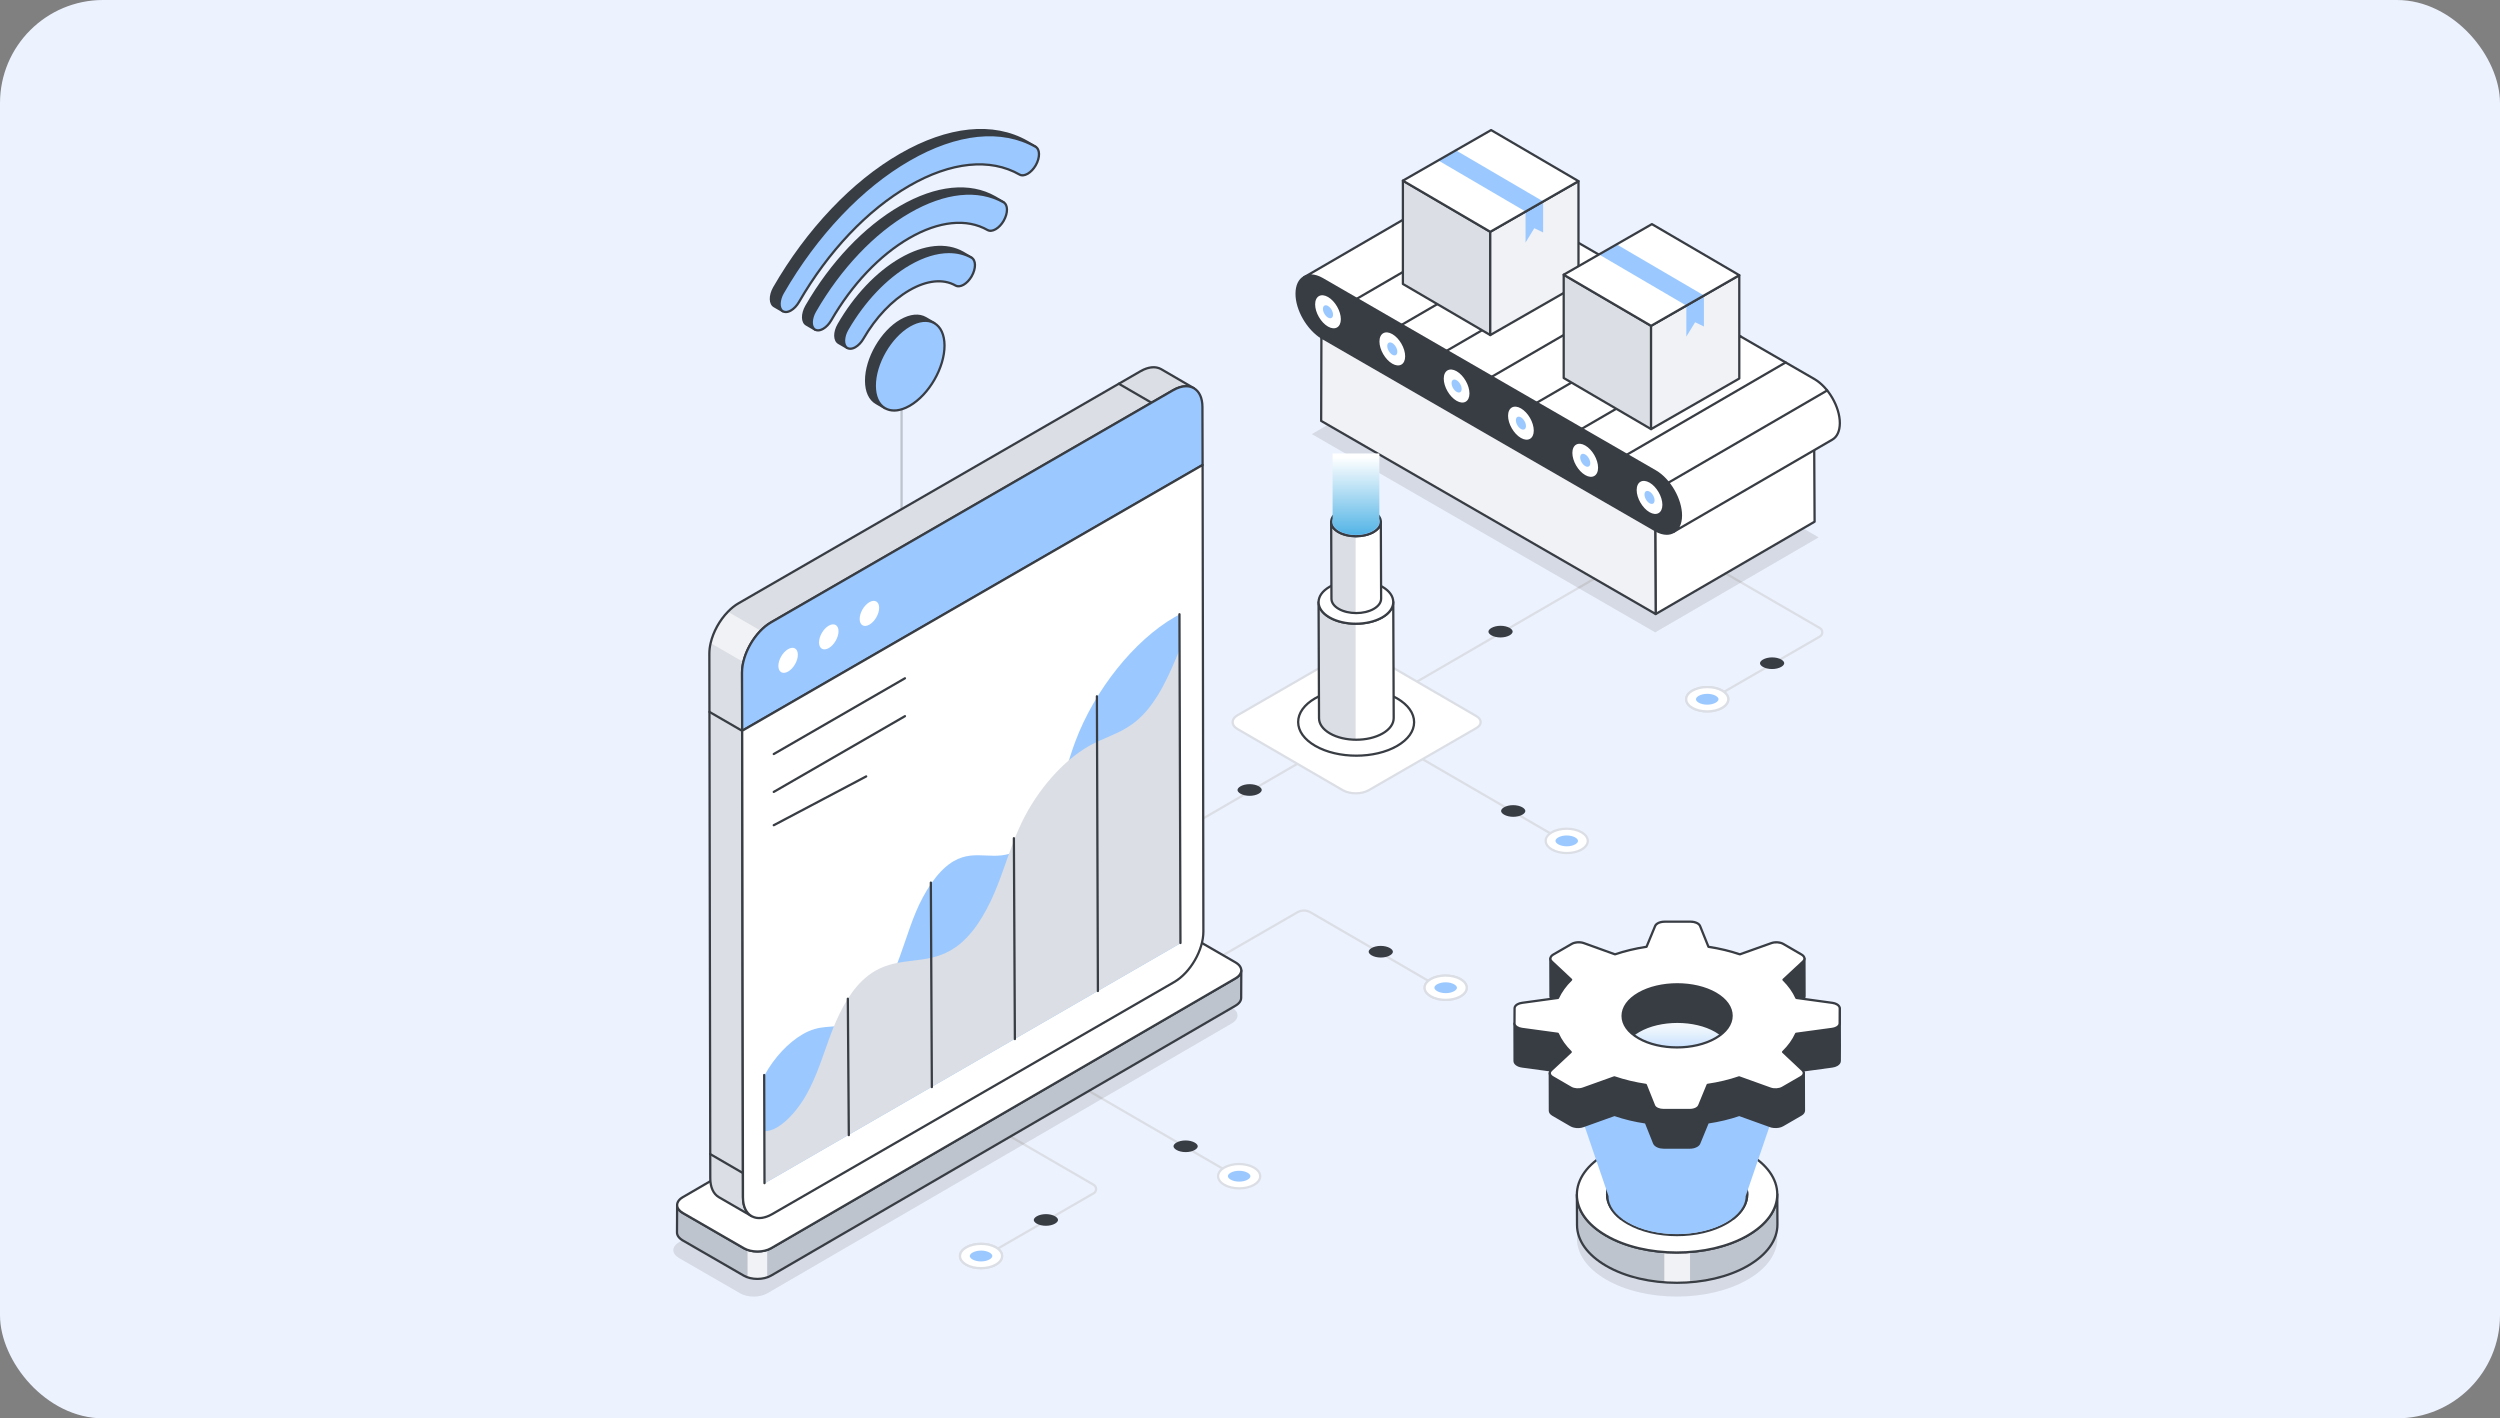 <svg width="349" height="198" viewBox="0 0 349 198" fill="none" xmlns="http://www.w3.org/2000/svg">
<rect x="0" y="0" width="349" height="198" fill="#808080" stroke="none"/>
<rect width="349" height="198" rx="14.4" fill="#ECF2FE"/>
<path d="M202.415 138.835C202.388 138.835 202.361 138.829 202.335 138.814L182.862 127.497C182.349 127.198 181.71 127.197 181.194 127.495L161.589 138.814C161.514 138.857 161.416 138.832 161.372 138.756C161.328 138.679 161.354 138.582 161.43 138.538L181.035 127.219C181.649 126.865 182.409 126.867 183.022 127.222L202.495 138.539C202.571 138.583 202.597 138.68 202.553 138.756C202.523 138.807 202.47 138.835 202.415 138.835Z" fill="#DBDEE4"/>
<path d="M199.743 139.089C198.591 138.426 198.585 137.35 199.729 136.687C200.872 136.024 202.734 136.024 203.885 136.687C205.036 137.351 205.041 138.426 203.898 139.089C202.754 139.752 200.894 139.753 199.743 139.089Z" fill="white"/>
<path d="M201.823 139.742C201.042 139.742 200.26 139.57 199.664 139.226C199.053 138.875 198.717 138.398 198.717 137.883C198.716 137.372 199.047 136.898 199.65 136.549C200.835 135.861 202.771 135.861 203.965 136.549C204.574 136.9 204.911 137.377 204.911 137.891C204.912 138.402 204.58 138.876 203.978 139.226C203.385 139.57 202.604 139.742 201.823 139.742ZM201.804 136.346C201.08 136.346 200.358 136.505 199.809 136.824C199.31 137.114 199.034 137.49 199.035 137.883C199.035 138.279 199.315 138.658 199.823 138.95C200.927 139.588 202.72 139.587 203.819 138.951C204.319 138.661 204.594 138.284 204.593 137.891C204.593 137.495 204.313 137.116 203.806 136.824C203.253 136.506 202.528 136.346 201.804 136.346Z" fill="#DBDEE4"/>
<path d="M199.743 139.088C198.591 138.425 198.585 137.349 199.729 136.686C200.872 136.023 202.734 136.023 203.885 136.686C205.036 137.349 205.041 138.425 203.898 139.088C202.754 139.751 200.894 139.751 199.743 139.088Z" fill="white"/>
<path d="M201.823 139.74C201.042 139.74 200.26 139.568 199.664 139.225C199.053 138.873 198.717 138.396 198.717 137.882C198.716 137.371 199.047 136.897 199.65 136.547C200.835 135.86 202.771 135.86 203.965 136.547C204.574 136.899 204.911 137.375 204.911 137.89C204.912 138.401 204.58 138.875 203.978 139.225C203.385 139.568 202.604 139.74 201.823 139.74ZM201.804 136.345C201.08 136.345 200.358 136.504 199.809 136.822C199.31 137.112 199.034 137.488 199.035 137.882C199.035 138.278 199.315 138.657 199.823 138.949C200.927 139.586 202.72 139.586 203.819 138.949C204.319 138.659 204.594 138.283 204.593 137.89C204.593 137.494 204.313 137.115 203.806 136.823C203.253 136.504 202.528 136.345 201.804 136.345Z" fill="#DBDEE4"/>
<path d="M201.808 137.129C202.257 137.129 202.691 137.231 202.999 137.409C203.247 137.552 203.389 137.727 203.39 137.89C203.39 138.051 203.25 138.224 203.007 138.365C202.701 138.542 202.269 138.644 201.82 138.644C201.372 138.644 200.938 138.542 200.63 138.365C200.382 138.222 200.24 138.046 200.239 137.883C200.239 137.722 200.378 137.549 200.621 137.408C200.927 137.231 201.36 137.129 201.808 137.129Z" fill="#9BC9FF"/>
<path d="M192.75 132.046C193.232 132.046 193.698 132.155 194.03 132.346C194.296 132.499 194.449 132.688 194.449 132.863C194.449 133.036 194.299 133.222 194.038 133.373C193.71 133.564 193.245 133.673 192.764 133.673C192.282 133.673 191.816 133.564 191.485 133.373C191.219 133.219 191.066 133.031 191.065 132.856C191.065 132.683 191.215 132.497 191.476 132.345C191.804 132.155 192.269 132.046 192.75 132.046Z" fill="#383C43"/>
<path d="M219.23 118.124C219.203 118.124 219.176 118.117 219.15 118.103L183.05 97.148C182.975 97.104 182.949 97.006 182.993 96.93C183.037 96.854 183.134 96.829 183.211 96.873L219.31 117.827C219.386 117.871 219.411 117.969 219.367 118.045C219.338 118.096 219.285 118.124 219.23 118.124Z" fill="#DBDEE4"/>
<path d="M216.646 118.59C215.495 117.927 215.488 116.85 216.632 116.186C217.775 115.522 219.637 115.522 220.788 116.186C221.939 116.85 221.945 117.926 220.801 118.59C219.657 119.254 217.797 119.254 216.646 118.59Z" fill="white"/>
<path d="M218.726 119.244C217.945 119.244 217.163 119.073 216.566 118.729C215.956 118.377 215.62 117.9 215.619 117.384C215.618 116.873 215.95 116.398 216.552 116.049C217.738 115.361 219.674 115.36 220.867 116.049C221.477 116.401 221.814 116.878 221.814 117.392C221.815 117.904 221.483 118.378 220.881 118.728C220.288 119.072 219.507 119.244 218.726 119.244ZM218.706 115.846C217.983 115.846 217.26 116.006 216.712 116.324C216.212 116.614 215.936 116.991 215.937 117.384C215.938 117.781 216.218 118.16 216.725 118.453C217.831 119.091 219.623 119.09 220.721 118.453C221.222 118.163 221.497 117.786 221.496 117.393C221.496 116.997 221.216 116.617 220.709 116.325C220.156 116.006 219.431 115.846 218.706 115.846Z" fill="#DBDEE4"/>
<path d="M218.709 116.631C219.158 116.631 219.592 116.733 219.901 116.911C220.149 117.054 220.291 117.229 220.291 117.392C220.291 117.553 220.152 117.727 219.908 117.868C219.602 118.046 219.17 118.147 218.722 118.147C218.273 118.147 217.839 118.045 217.531 117.868C217.283 117.725 217.141 117.549 217.141 117.386C217.14 117.225 217.28 117.051 217.523 116.91C217.829 116.733 218.261 116.631 218.709 116.631Z" fill="#9BC9FF"/>
<path d="M211.237 112.399C211.719 112.399 212.186 112.508 212.517 112.7C212.783 112.853 212.936 113.041 212.936 113.217C212.936 113.39 212.787 113.576 212.525 113.728C212.197 113.918 211.732 114.028 211.251 114.028C210.769 114.028 210.303 113.918 209.972 113.727C209.706 113.574 209.553 113.385 209.553 113.21C209.553 113.037 209.702 112.85 209.963 112.699C210.292 112.508 210.756 112.399 211.237 112.399Z" fill="#383C43"/>
<path d="M237.221 98.731C237.166 98.731 237.112 98.702 237.083 98.651C237.039 98.575 237.065 98.478 237.141 98.434L253.97 88.725C254.134 88.63 254.232 88.46 254.233 88.27C254.233 88.081 254.135 87.911 253.971 87.816L229.917 73.864C229.841 73.82 229.815 73.723 229.859 73.647C229.903 73.57 230.002 73.545 230.076 73.589L254.13 87.54C254.394 87.693 254.551 87.966 254.551 88.27C254.55 88.575 254.393 88.848 254.129 89L237.3 98.709C237.275 98.724 237.248 98.731 237.221 98.731Z" fill="#DBDEE4"/>
<path d="M240.401 98.816C241.552 98.153 241.559 97.077 240.415 96.414C239.272 95.751 237.411 95.751 236.26 96.414C235.109 97.077 235.103 98.153 236.246 98.816C237.39 99.479 239.25 99.479 240.401 98.816Z" fill="white"/>
<path d="M238.321 99.469C237.54 99.469 236.759 99.297 236.166 98.954C235.564 98.604 235.233 98.13 235.233 97.619C235.234 97.104 235.57 96.627 236.179 96.276C237.373 95.589 239.309 95.589 240.494 96.276C241.097 96.625 241.428 97.099 241.427 97.611C241.427 98.125 241.091 98.602 240.481 98.954C239.884 99.297 239.102 99.469 238.321 99.469ZM238.34 96.074C237.616 96.074 236.891 96.233 236.339 96.552C235.832 96.844 235.552 97.223 235.552 97.619C235.551 98.012 235.826 98.388 236.326 98.678C237.423 99.315 239.217 99.315 240.322 98.678C240.829 98.386 241.109 98.007 241.109 97.61C241.11 97.217 240.835 96.841 240.335 96.551C239.786 96.233 239.064 96.074 238.34 96.074Z" fill="#DBDEE4"/>
<path d="M238.337 96.858C237.888 96.858 237.454 96.96 237.145 97.137C236.897 97.28 236.755 97.455 236.755 97.618C236.755 97.779 236.894 97.953 237.137 98.094C237.443 98.271 237.876 98.373 238.324 98.373C238.772 98.373 239.206 98.271 239.514 98.093C239.762 97.951 239.905 97.775 239.905 97.612C239.905 97.451 239.766 97.278 239.523 97.137C239.217 96.959 238.785 96.858 238.337 96.858Z" fill="#9BC9FF"/>
<path d="M240.401 98.815C241.552 98.152 241.559 97.076 240.415 96.413C239.272 95.75 237.411 95.75 236.26 96.413C235.109 97.076 235.103 98.152 236.246 98.815C237.39 99.478 239.25 99.478 240.401 98.815Z" fill="white"/>
<path d="M238.321 99.469C237.54 99.469 236.759 99.296 236.166 98.953C235.564 98.603 235.233 98.129 235.233 97.618C235.234 97.103 235.57 96.626 236.179 96.275C237.373 95.588 239.309 95.588 240.494 96.275C241.097 96.624 241.428 97.098 241.427 97.609C241.427 98.124 241.091 98.601 240.481 98.953C239.884 99.296 239.102 99.469 238.321 99.469ZM238.34 96.073C237.616 96.073 236.891 96.232 236.339 96.551C235.832 96.843 235.552 97.222 235.552 97.618C235.551 98.011 235.826 98.387 236.326 98.677C237.423 99.314 239.217 99.314 240.322 98.677C240.829 98.385 241.109 98.006 241.109 97.609C241.11 97.216 240.835 96.84 240.335 96.55C239.786 96.232 239.064 96.073 238.34 96.073Z" fill="#DBDEE4"/>
<path d="M238.337 96.857C237.888 96.857 237.454 96.959 237.145 97.136C236.897 97.279 236.755 97.454 236.755 97.617C236.755 97.778 236.894 97.952 237.137 98.093C237.443 98.27 237.876 98.372 238.324 98.372C238.772 98.372 239.206 98.27 239.514 98.092C239.762 97.95 239.905 97.774 239.905 97.611C239.905 97.45 239.766 97.277 239.523 97.136C239.217 96.958 238.785 96.857 238.337 96.857Z" fill="#9BC9FF"/>
<path d="M247.393 91.771C246.911 91.771 246.445 91.881 246.113 92.072C245.847 92.225 245.695 92.413 245.694 92.588C245.694 92.761 245.844 92.947 246.105 93.099C246.434 93.289 246.898 93.399 247.379 93.398C247.861 93.398 248.327 93.289 248.658 93.098C248.924 92.945 249.077 92.756 249.077 92.581C249.077 92.408 248.928 92.222 248.667 92.071C248.339 91.88 247.874 91.771 247.393 91.771Z" fill="#383C43"/>
<path d="M183.836 103.426C183.781 103.426 183.728 103.398 183.698 103.347C183.654 103.271 183.68 103.174 183.756 103.129L231.654 75.326C231.73 75.282 231.827 75.307 231.871 75.384C231.915 75.46 231.89 75.557 231.814 75.601L183.916 103.405C183.89 103.419 183.863 103.426 183.836 103.426Z" fill="#DBDEE4"/>
<path d="M209.483 87.36C209.001 87.36 208.535 87.47 208.203 87.661C207.937 87.814 207.784 88.003 207.784 88.178C207.784 88.351 207.934 88.537 208.195 88.689C208.523 88.879 208.988 88.989 209.469 88.989C209.951 88.989 210.417 88.879 210.748 88.688C211.014 88.535 211.167 88.346 211.168 88.171C211.168 87.998 211.018 87.811 210.757 87.66C210.429 87.469 209.964 87.36 209.483 87.36Z" fill="#383C43"/>
<path d="M148.806 125.535C148.752 125.535 148.698 125.507 148.669 125.456C148.625 125.38 148.65 125.283 148.726 125.239L196.624 97.435C196.7 97.391 196.797 97.417 196.841 97.493C196.885 97.569 196.86 97.666 196.784 97.71L148.886 125.514C148.861 125.528 148.834 125.535 148.806 125.535Z" fill="#DBDEE4"/>
<path d="M174.455 109.469C173.973 109.469 173.506 109.578 173.175 109.769C172.909 109.923 172.756 110.111 172.756 110.286C172.756 110.459 172.905 110.645 173.167 110.797C173.495 110.988 173.96 111.097 174.441 111.097C174.923 111.097 175.389 110.988 175.72 110.797C175.986 110.643 176.139 110.455 176.139 110.279C176.14 110.106 175.99 109.92 175.729 109.768C175.4 109.578 174.936 109.469 174.455 109.469Z" fill="#383C43"/>
<path d="M173.498 164.933C173.471 164.933 173.443 164.926 173.418 164.911L125.52 137.108C125.444 137.064 125.419 136.967 125.463 136.89C125.506 136.814 125.603 136.789 125.68 136.833L173.578 164.636C173.654 164.68 173.679 164.777 173.635 164.853C173.606 164.904 173.553 164.933 173.498 164.933Z" fill="#DBDEE4"/>
<path d="M170.913 165.4C169.762 164.736 169.756 163.659 170.899 162.995C172.043 162.331 173.904 162.332 175.055 162.996C176.207 163.659 176.212 164.736 175.069 165.399C173.925 166.063 172.065 166.064 170.913 165.4Z" fill="white"/>
<path d="M172.993 166.053C172.213 166.053 171.43 165.881 170.833 165.537C170.223 165.185 169.887 164.708 169.887 164.193C169.886 163.682 170.217 163.207 170.819 162.858C172.006 162.169 173.941 162.169 175.134 162.858C175.745 163.209 176.081 163.686 176.082 164.201C176.082 164.713 175.751 165.187 175.148 165.537C174.555 165.881 173.775 166.053 172.993 166.053ZM170.992 165.262C172.098 165.899 173.891 165.899 174.988 165.262C175.489 164.971 175.764 164.595 175.764 164.202C175.763 163.805 175.483 163.426 174.975 163.133C173.87 162.495 172.076 162.495 170.979 163.133C170.479 163.423 170.204 163.799 170.205 164.193C170.205 164.589 170.485 164.969 170.992 165.262Z" fill="#DBDEE4"/>
<path d="M172.978 163.439C173.427 163.439 173.861 163.541 174.169 163.719C174.417 163.862 174.559 164.037 174.56 164.2C174.56 164.361 174.42 164.535 174.177 164.676C173.871 164.854 173.438 164.956 172.99 164.956C172.542 164.956 172.108 164.854 171.8 164.676C171.552 164.533 171.409 164.357 171.409 164.194C171.409 164.033 171.548 163.859 171.791 163.718C172.097 163.541 172.53 163.439 172.978 163.439Z" fill="#9BC9FF"/>
<path d="M165.506 159.206C165.988 159.206 166.454 159.315 166.786 159.506C167.052 159.66 167.205 159.848 167.205 160.023C167.205 160.196 167.055 160.383 166.794 160.534C166.465 160.725 166.001 160.834 165.519 160.834C165.038 160.834 164.572 160.725 164.241 160.534C163.974 160.38 163.822 160.192 163.821 160.016C163.821 159.843 163.971 159.657 164.232 159.506C164.56 159.315 165.025 159.206 165.506 159.206Z" fill="#383C43"/>
<path d="M135.843 176.451C135.789 176.451 135.735 176.423 135.705 176.372C135.662 176.296 135.688 176.199 135.764 176.155L152.592 166.445C152.756 166.35 152.855 166.181 152.855 165.991C152.855 165.801 152.758 165.632 152.593 165.536L128.539 151.585C128.463 151.541 128.437 151.443 128.482 151.367C128.525 151.291 128.624 151.265 128.698 151.31L152.753 165.261C153.017 165.414 153.174 165.687 153.173 165.992C153.172 166.296 153.015 166.569 152.751 166.721L135.923 176.43C135.898 176.445 135.871 176.451 135.843 176.451Z" fill="#DBDEE4"/>
<path d="M139.024 176.54C140.175 175.877 140.182 174.801 139.038 174.138C137.895 173.475 136.033 173.475 134.883 174.138C133.732 174.801 133.726 175.877 134.869 176.54C136.013 177.203 137.873 177.203 139.024 176.54Z" fill="white"/>
<path d="M136.944 177.193C136.163 177.193 135.383 177.021 134.79 176.677C134.187 176.328 133.856 175.854 133.856 175.343C133.857 174.828 134.194 174.352 134.803 174C135.997 173.313 137.932 173.312 139.117 174C139.72 174.35 140.051 174.824 140.05 175.335C140.05 175.849 139.714 176.327 139.104 176.678C138.507 177.022 137.725 177.193 136.944 177.193ZM136.964 173.798C136.24 173.798 135.515 173.957 134.962 174.276C134.455 174.568 134.175 174.947 134.174 175.343C134.174 175.736 134.449 176.112 134.949 176.402C136.047 177.039 137.838 177.039 138.944 176.402C139.452 176.11 139.731 175.731 139.732 175.334C139.733 174.942 139.458 174.565 138.958 174.275C138.409 173.957 137.687 173.798 136.964 173.798Z" fill="#DBDEE4"/>
<path d="M136.961 174.581C136.512 174.581 136.078 174.683 135.769 174.86C135.521 175.003 135.379 175.178 135.379 175.341C135.379 175.502 135.518 175.676 135.761 175.817C136.067 175.994 136.5 176.096 136.948 176.096C137.396 176.096 137.83 175.994 138.138 175.816C138.386 175.674 138.529 175.498 138.529 175.335C138.529 175.174 138.39 175.001 138.147 174.86C137.841 174.682 137.409 174.581 136.961 174.581Z" fill="#9BC9FF"/>
<path d="M139.024 176.54C140.175 175.877 140.182 174.801 139.038 174.138C137.895 173.475 136.033 173.475 134.883 174.138C133.732 174.802 133.726 175.877 134.869 176.54C136.013 177.203 137.873 177.204 139.024 176.54Z" fill="white"/>
<path d="M136.944 177.194C136.163 177.194 135.383 177.022 134.79 176.678C134.187 176.328 133.856 175.854 133.856 175.343C133.857 174.829 134.194 174.352 134.803 174C135.997 173.313 137.932 173.313 139.117 174C139.72 174.35 140.051 174.824 140.05 175.335C140.05 175.85 139.714 176.327 139.104 176.678C138.507 177.022 137.725 177.194 136.944 177.194ZM136.964 173.798C136.24 173.798 135.515 173.957 134.962 174.276C134.455 174.569 134.175 174.947 134.174 175.343C134.174 175.737 134.449 176.112 134.949 176.403C136.047 177.039 137.838 177.039 138.944 176.403C139.452 176.11 139.731 175.731 139.732 175.335C139.733 174.942 139.458 174.566 138.958 174.276C138.409 173.957 137.687 173.798 136.964 173.798Z" fill="#DBDEE4"/>
<path d="M136.961 174.581C136.512 174.581 136.078 174.683 135.769 174.861C135.521 175.003 135.379 175.179 135.379 175.342C135.379 175.503 135.518 175.676 135.761 175.817C136.067 175.994 136.5 176.096 136.948 176.096C137.396 176.096 137.83 175.994 138.138 175.817C138.386 175.674 138.529 175.498 138.529 175.335C138.529 175.174 138.39 175.001 138.147 174.86C137.841 174.683 137.409 174.581 136.961 174.581Z" fill="#9BC9FF"/>
<path d="M146.015 169.492C145.533 169.492 145.067 169.602 144.735 169.793C144.469 169.946 144.317 170.134 144.316 170.309C144.316 170.482 144.466 170.668 144.727 170.82C145.056 171.01 145.52 171.12 146.001 171.12C146.483 171.12 146.949 171.01 147.28 170.82C147.546 170.666 147.699 170.478 147.699 170.302C147.7 170.13 147.55 169.944 147.289 169.792C146.961 169.602 146.496 169.492 146.015 169.492Z" fill="#383C43"/>
<path d="M125.859 87.819C125.772 87.819 125.7 87.748 125.7 87.66V51.946C125.7 51.858 125.772 51.787 125.859 51.787C125.947 51.787 126.018 51.858 126.018 51.946V87.66C126.018 87.748 125.947 87.819 125.859 87.819Z" fill="#BEC4CD"/>
<path d="M120.911 53.155C120.911 54.688 121.455 55.769 122.332 56.275L123.538 56.98C122.67 56.473 122.126 55.393 122.118 53.859C122.11 50.769 124.286 47.007 126.976 45.45C128.329 44.672 129.553 44.596 130.437 45.11L129.222 44.406C128.338 43.892 127.114 43.967 125.762 44.746C123.072 46.294 120.896 50.065 120.911 53.155Z" fill="#383C43"/>
<path d="M123.538 57.138C123.511 57.138 123.483 57.131 123.458 57.116C123.457 57.115 123.455 57.115 123.455 57.114L122.252 56.412C121.285 55.853 120.752 54.696 120.752 53.154C120.737 50.015 122.949 46.181 125.682 44.607C127.044 43.824 128.33 43.703 129.302 44.267L130.511 44.969C130.513 44.97 130.514 44.971 130.516 44.972C130.592 45.016 130.618 45.113 130.574 45.189C130.529 45.266 130.431 45.291 130.357 45.247H130.356C129.488 44.742 128.315 44.862 127.056 45.587C124.413 47.116 122.27 50.826 122.277 53.858C122.284 55.282 122.76 56.341 123.618 56.841C123.694 56.885 123.719 56.983 123.675 57.059C123.646 57.109 123.593 57.138 123.538 57.138ZM127.947 44.235C127.305 44.235 126.589 44.453 125.841 44.883C123.196 46.406 121.055 50.117 121.07 53.153C121.07 53.153 121.07 53.154 121.07 53.154C121.07 54.578 121.547 55.637 122.411 56.137L122.544 56.214C122.166 55.607 121.963 54.806 121.959 53.859C121.951 50.726 124.167 46.891 126.897 45.312C127.74 44.826 128.55 44.591 129.282 44.623L129.142 44.542C128.789 44.337 128.385 44.235 127.947 44.235Z" fill="#383C43"/>
<path d="M126.975 45.45C124.286 47.003 122.112 50.767 122.121 53.857C122.13 56.946 124.318 58.193 127.007 56.641C129.695 55.089 131.863 51.327 131.855 48.238C131.846 45.148 129.664 43.898 126.975 45.45Z" fill="#9BC9FF"/>
<path d="M124.822 57.469C124.33 57.469 123.874 57.354 123.471 57.122C122.502 56.565 121.966 55.405 121.962 53.857C121.953 50.721 124.166 46.888 126.895 45.312C128.25 44.53 129.53 44.408 130.504 44.968C131.473 45.526 132.009 46.686 132.013 48.237C132.022 51.373 129.811 55.205 127.085 56.778C126.29 57.237 125.519 57.469 124.822 57.469ZM127.054 45.587C124.413 47.112 122.271 50.822 122.28 53.856C122.284 55.286 122.763 56.348 123.629 56.846C124.502 57.349 125.673 57.226 126.926 56.503C129.565 54.98 131.704 51.272 131.695 48.237C131.691 46.806 131.212 45.742 130.346 45.244C129.474 44.742 128.305 44.865 127.054 45.587Z" fill="#383C43"/>
<path d="M117.08 47.879L118.294 48.584C117.675 48.221 117.667 47.073 118.287 46C120.667 41.875 123.802 38.686 126.945 36.873C130.088 35.06 133.239 34.614 135.642 35.982L134.427 35.27C132.025 33.91 128.874 34.355 125.731 36.169C122.595 37.982 119.452 41.163 117.072 45.296C116.453 46.361 116.46 47.517 117.08 47.879Z" fill="#383C43"/>
<path d="M118.294 48.743C118.267 48.743 118.24 48.736 118.215 48.721L117 48.017C117 48.017 117 48.017 117 48.017C116.292 47.602 116.263 46.371 116.935 45.216C119.243 41.209 122.338 37.947 125.652 36.031C128.986 34.107 132.132 33.788 134.506 35.131L135.722 35.844C135.798 35.889 135.824 35.985 135.78 36.061C135.736 36.137 135.639 36.162 135.563 36.12C133.293 34.827 130.261 35.145 127.025 37.011C123.769 38.889 120.715 42.11 118.425 46.08C117.855 47.067 117.832 48.129 118.375 48.447C118.45 48.491 118.476 48.588 118.432 48.664C118.402 48.715 118.349 48.743 118.294 48.743ZM117.16 47.742L117.738 48.077C117.566 47.504 117.701 46.696 118.149 45.92C120.467 41.903 123.563 38.641 126.866 36.735C129.379 35.286 131.783 34.748 133.828 35.147C131.625 34.178 128.805 34.579 125.811 36.306C122.545 38.195 119.491 41.415 117.21 45.375C116.647 46.344 116.624 47.428 117.16 47.742Z" fill="#383C43"/>
<path d="M126.947 36.873C123.805 38.687 120.668 41.873 118.284 45.999C117.669 47.07 117.673 48.224 118.291 48.583C118.601 48.76 119.006 48.703 119.412 48.469C119.823 48.231 120.228 47.82 120.535 47.288C122.302 44.228 124.628 41.865 126.957 40.52C129.286 39.175 131.618 38.849 133.397 39.862C133.709 40.04 134.116 39.984 134.523 39.749C134.929 39.515 135.336 39.101 135.646 38.564C136.26 37.493 136.257 36.338 135.638 35.979C133.236 34.617 130.089 35.059 126.947 36.873Z" fill="#9BC9FF"/>
<path d="M118.7 48.846C118.523 48.846 118.359 48.805 118.212 48.722C117.508 48.313 117.479 47.083 118.146 45.92C120.466 41.905 123.563 38.643 126.868 36.735C130.199 34.812 133.342 34.494 135.717 35.841C136.422 36.25 136.451 37.481 135.784 38.643C135.469 39.187 135.049 39.629 134.602 39.887C134.126 40.162 133.67 40.202 133.317 40.001C131.65 39.05 129.418 39.283 127.036 40.658C124.627 42.049 122.367 44.432 120.673 47.367C120.361 47.906 119.941 48.346 119.49 48.606C119.215 48.766 118.945 48.846 118.7 48.846ZM132.469 35.338C130.805 35.338 128.951 35.9 127.027 37.011C123.77 38.891 120.714 42.111 118.422 46.078C117.863 47.053 117.839 48.138 118.371 48.446C118.619 48.587 118.96 48.546 119.332 48.331C119.736 48.098 120.114 47.699 120.397 47.209C122.12 44.225 124.421 41.801 126.877 40.383C129.36 38.949 131.703 38.715 133.476 39.724C133.727 39.868 134.07 39.827 134.443 39.612C134.843 39.381 135.222 38.98 135.508 38.485C136.067 37.51 136.091 36.426 135.559 36.117C134.641 35.596 133.598 35.338 132.469 35.338Z" fill="#383C43"/>
<path d="M112.577 45.312L113.791 46.017C113.172 45.661 113.172 44.513 113.784 43.44C117.395 37.177 122.163 32.341 126.923 29.591C131.69 26.841 136.465 26.169 140.107 28.246L138.893 27.534C135.251 25.464 130.483 26.129 125.716 28.887C120.948 31.637 116.189 36.472 112.569 42.736C111.957 43.809 111.957 44.957 112.577 45.312Z" fill="#383C43"/>
<path d="M113.791 46.175C113.765 46.175 113.737 46.168 113.712 46.154C113.709 46.153 113.707 46.151 113.704 46.15L112.498 45.449C111.797 45.047 111.768 43.821 112.432 42.656C115.947 36.571 120.637 31.633 125.637 28.748C130.659 25.844 135.396 25.363 138.972 27.395L140.188 28.108C140.263 28.153 140.289 28.25 140.245 28.325C140.2 28.401 140.104 28.427 140.028 28.384C136.56 26.404 131.934 26.883 127.003 29.728C122.043 32.594 117.397 37.492 113.922 43.519C113.358 44.507 113.333 45.561 113.864 45.874L113.871 45.879C113.947 45.923 113.973 46.02 113.929 46.096C113.899 46.147 113.846 46.175 113.791 46.175ZM134.083 26.475C131.546 26.475 128.724 27.33 125.796 29.024C120.844 31.881 116.195 36.778 112.707 42.815C112.142 43.807 112.119 44.865 112.656 45.173C112.657 45.173 112.657 45.174 112.657 45.174L113.236 45.51C113.068 44.941 113.203 44.137 113.646 43.361C117.149 37.285 121.836 32.346 126.844 29.453C130.776 27.185 134.529 26.396 137.683 27.131C136.571 26.693 135.363 26.475 134.083 26.475Z" fill="#383C43"/>
<path d="M126.926 29.589C122.159 32.341 117.398 37.178 113.782 43.441C113.167 44.512 113.171 45.66 113.789 46.019C114.104 46.198 114.51 46.135 114.915 45.901C115.321 45.667 115.726 45.262 116.039 44.72C119.037 39.526 122.986 35.515 126.939 33.233C130.892 30.951 134.851 30.397 137.869 32.117C138.181 32.291 138.587 32.234 138.992 32C139.397 31.766 139.802 31.355 140.112 30.821C140.727 29.75 140.724 28.602 140.105 28.244C136.465 26.169 131.693 26.837 126.926 29.589Z" fill="#9BC9FF"/>
<path d="M114.197 46.282C114.02 46.282 113.856 46.24 113.711 46.157C113.008 45.749 112.979 44.522 113.645 43.362C117.156 37.281 121.844 32.34 126.847 29.452C131.875 26.548 136.612 26.07 140.184 28.106C140.887 28.514 140.916 29.741 140.251 30.901C139.937 31.442 139.519 31.881 139.072 32.138C138.599 32.411 138.144 32.453 137.792 32.256C134.922 30.62 131.097 31.017 127.019 33.371C122.914 35.741 119.064 39.8 116.177 44.8C115.866 45.338 115.447 45.778 114.996 46.039C114.716 46.2 114.444 46.282 114.197 46.282ZM127.006 29.727C122.051 32.588 117.403 37.487 113.92 43.521C113.353 44.51 113.33 45.568 113.869 45.882C114.118 46.023 114.461 45.981 114.837 45.763C115.24 45.53 115.618 45.132 115.901 44.641C118.816 39.593 122.708 35.493 126.86 33.096C131.04 30.683 134.979 30.286 137.949 31.979C138.197 32.118 138.541 32.078 138.913 31.863C139.312 31.633 139.689 31.235 139.975 30.742C140.542 29.754 140.565 28.695 140.026 28.382C136.556 26.405 131.932 26.883 127.006 29.727Z" fill="#383C43"/>
<path d="M108.081 42.75L109.295 43.454C108.676 43.099 108.668 41.943 109.288 40.87C111.63 36.813 114.373 33.134 117.349 29.991C120.341 26.84 123.568 24.234 126.907 22.307C133.579 18.454 139.85 17.812 144.579 20.494L143.365 19.789C138.643 17.107 132.372 17.749 125.693 21.603C122.353 23.529 119.127 26.136 116.143 29.286C113.158 32.429 110.415 36.101 108.073 40.166C107.461 41.239 107.461 42.387 108.081 42.75Z" fill="#383C43"/>
<path d="M109.296 43.613C109.269 43.613 109.242 43.606 109.217 43.592C109.215 43.59 109.212 43.589 109.209 43.588L108.002 42.887C108.002 42.887 108.002 42.887 108.002 42.887C107.303 42.478 107.274 41.248 107.936 40.087C110.26 36.055 112.982 32.385 116.028 29.177C119.052 25.984 122.278 23.39 125.614 21.465C132.34 17.584 138.673 16.94 143.445 19.651L144.66 20.356C144.736 20.4 144.762 20.497 144.719 20.573C144.675 20.649 144.579 20.675 144.502 20.632C139.826 17.98 133.605 18.623 126.988 22.445C123.682 24.352 120.479 26.927 117.466 30.1C114.449 33.286 111.744 36.936 109.427 40.95C109.049 41.603 108.9 42.323 109.036 42.829C109.097 43.053 109.212 43.221 109.369 43.313L109.376 43.317C109.452 43.361 109.478 43.458 109.434 43.534C109.404 43.585 109.351 43.613 109.296 43.613ZM108.162 42.612L108.739 42.947C108.736 42.935 108.733 42.924 108.729 42.912C108.569 42.318 108.727 41.525 109.151 40.791C111.481 36.755 114.2 33.085 117.235 29.881C120.269 26.686 123.496 24.091 126.828 22.169C132.164 19.087 137.255 18.046 141.522 19.107C137.103 17.477 131.595 18.382 125.773 21.74C122.463 23.649 119.262 26.225 116.259 29.395C113.23 32.585 110.523 36.236 108.212 40.245C107.648 41.235 107.624 42.297 108.162 42.612Z" fill="#383C43"/>
<path d="M126.909 22.308C123.569 24.237 120.34 26.843 117.353 29.994C114.371 33.134 111.631 36.812 109.287 40.873C108.672 41.944 108.676 43.098 109.294 43.457C109.603 43.633 110.009 43.577 110.415 43.343C110.82 43.108 111.23 42.694 111.538 42.162C115.629 35.069 121.096 29.311 126.919 25.949C132.742 22.587 138.224 22.024 142.342 24.378C142.651 24.55 143.057 24.492 143.463 24.257C143.869 24.023 144.275 23.613 144.586 23.082C145.2 22.011 145.197 20.857 144.578 20.498C139.853 17.812 133.582 18.456 126.909 22.308Z" fill="#9BC9FF"/>
<path d="M109.702 43.72C109.526 43.72 109.362 43.679 109.215 43.595C108.511 43.186 108.482 41.956 109.149 40.793C111.484 36.748 114.206 33.077 117.237 29.884C120.262 26.694 123.49 24.098 126.829 22.171C133.552 18.29 139.882 17.646 144.657 20.359C145.361 20.768 145.391 21.999 144.723 23.161C144.409 23.699 143.99 24.137 143.543 24.395C143.067 24.669 142.614 24.711 142.264 24.516C138.198 22.192 132.777 22.75 126.998 26.087C121.193 29.439 115.751 35.176 111.676 42.241C111.364 42.78 110.945 43.22 110.494 43.48C110.218 43.639 109.948 43.72 109.702 43.72ZM126.989 22.446C123.676 24.358 120.472 26.934 117.468 30.103C114.454 33.278 111.748 36.928 109.425 40.952C108.866 41.927 108.842 43.011 109.374 43.32C109.623 43.461 109.964 43.419 110.335 43.205C110.733 42.975 111.12 42.566 111.4 42.082C115.503 34.969 120.986 29.191 126.839 25.811C132.72 22.417 138.253 21.858 142.421 24.239C142.669 24.377 143.01 24.336 143.383 24.12C143.784 23.888 144.162 23.491 144.448 23.002C145.007 22.028 145.03 20.944 144.498 20.635C139.828 17.98 133.61 18.623 126.989 22.446Z" fill="#383C43"/>
<g opacity="0.1">
<path d="M171.966 140.652C173.018 141.259 173.018 142.247 171.972 142.855L107.117 180.544C106.071 181.152 104.372 181.152 103.32 180.544L94.793 175.622C93.74 175.014 93.735 174.03 94.781 173.422L159.636 135.732C160.682 135.125 162.386 135.121 163.439 135.729L171.966 140.652Z" fill="#010101"/>
</g>
<path d="M173.289 135.469L173.27 139.295C173.27 139.691 173.01 140.081 172.49 140.386L107.633 178.083C107.471 178.181 107.289 178.258 107.1 178.323C106.256 178.609 105.197 178.609 104.359 178.317C104.171 178.258 103.995 178.174 103.833 178.083L95.303 173.159C94.777 172.854 94.511 172.451 94.511 172.048L94.524 168.229C94.524 168.625 94.784 169.028 95.323 169.333L103.839 174.25C104.001 174.341 104.17 174.419 104.359 174.484C105.197 174.777 106.256 174.783 107.1 174.497C107.295 174.432 107.477 174.348 107.639 174.25L172.496 136.56C173.016 136.268 173.276 135.865 173.289 135.469Z" fill="#BEC4CD"/>
<path d="M107.101 174.497V178.323C106.256 178.609 105.197 178.609 104.359 178.317V174.484C105.197 174.776 106.256 174.783 107.101 174.497Z" fill="#F1F2F5"/>
<path d="M105.732 178.693C105.015 178.693 104.298 178.535 103.752 178.218L95.226 173.295C94.66 172.97 94.349 172.526 94.349 172.047L94.367 168.228C94.367 168.141 94.438 168.07 94.526 168.07C94.526 168.07 94.526 168.07 94.526 168.07C94.614 168.07 94.685 168.141 94.685 168.229C94.685 168.588 94.939 168.93 95.401 169.192L103.92 174.116C104.933 174.699 106.565 174.699 107.56 174.116L172.417 136.423C172.86 136.171 173.118 135.822 173.126 135.465C173.128 135.377 173.217 135.312 173.287 135.309C173.375 135.31 173.445 135.381 173.444 135.469L173.426 139.296C173.426 139.764 173.121 140.201 172.568 140.525L107.711 178.218C107.165 178.535 106.448 178.693 105.732 178.693ZM94.681 169.02L94.667 172.047C94.667 172.408 94.921 172.753 95.385 173.02L103.912 177.943C104.916 178.526 106.548 178.526 107.551 177.943L172.408 140.25C172.859 139.986 173.108 139.646 173.108 139.295L173.123 136.258C172.981 136.423 172.798 136.573 172.576 136.699L107.72 174.391C106.638 175.025 104.862 175.025 103.761 174.391L95.244 169.469C95.012 169.337 94.823 169.186 94.681 169.02Z" fill="#383C43"/>
<path d="M172.493 134.361C173.546 134.969 173.545 135.957 172.5 136.564L107.644 174.254C106.599 174.862 104.899 174.862 103.847 174.254L95.32 169.331C94.268 168.724 94.262 167.74 95.308 167.132L160.163 129.442C161.209 128.834 162.914 128.831 163.966 129.439L172.493 134.361Z" fill="white"/>
<path d="M105.747 174.866C105.031 174.866 104.314 174.708 103.767 174.392L95.24 169.469C94.679 169.145 94.369 168.704 94.368 168.228C94.367 167.755 94.672 167.317 95.227 166.994L160.083 129.305C161.174 128.671 162.952 128.669 164.045 129.301L172.572 134.224C173.132 134.547 173.441 134.988 173.442 135.464C173.442 135.938 173.136 136.378 172.579 136.702L107.724 174.392C107.18 174.708 106.464 174.866 105.747 174.866ZM162.067 129.142C161.406 129.142 160.745 129.288 160.243 129.58L95.388 167.27C94.935 167.533 94.686 167.873 94.686 168.228C94.686 168.585 94.94 168.929 95.399 169.194L103.926 174.117C104.933 174.698 106.565 174.698 107.563 174.117L172.419 136.427C172.874 136.163 173.124 135.821 173.123 135.464C173.123 135.106 172.871 134.764 172.413 134.499L163.886 129.577C163.384 129.287 162.725 129.142 162.067 129.142Z" fill="#383C43"/>
<path d="M166.668 54.195C165.925 53.76 164.897 53.824 163.762 54.474L107.658 86.871C107.137 87.171 106.644 87.57 106.187 88.042C105.038 89.22 104.138 90.841 103.774 92.419C103.652 92.926 103.588 93.433 103.588 93.918L103.717 167.143C103.717 168.435 104.181 169.335 104.909 169.763L100.346 167.121C99.618 166.693 99.161 165.786 99.154 164.494L99.025 91.262C99.025 90.784 99.083 90.284 99.204 89.777C99.568 88.199 100.461 86.585 101.618 85.4C102.067 84.928 102.574 84.521 103.095 84.221L159.199 51.832C160.334 51.175 161.362 51.118 162.105 51.539L166.668 54.195Z" fill="#DBDEE4"/>
<path d="M106.187 88.041C105.037 89.219 104.137 90.84 103.773 92.418L99.203 89.776C99.567 88.198 100.46 86.585 101.617 85.399L106.187 88.041Z" fill="#F1F2F5"/>
<path d="M104.909 169.922C104.882 169.922 104.854 169.915 104.83 169.9L100.266 167.258C99.453 166.78 99.002 165.798 98.995 164.494L98.866 91.262C98.866 90.758 98.928 90.246 99.049 89.739C99.42 88.128 100.315 86.505 101.504 85.288C101.967 84.802 102.491 84.385 103.016 84.083L159.119 51.694C160.261 51.032 161.35 50.927 162.183 51.4L166.737 54.051C166.74 54.053 166.743 54.055 166.747 54.057L166.748 54.058C166.748 54.058 166.748 54.058 166.748 54.058C166.824 54.102 166.849 54.2 166.805 54.275C166.76 54.351 166.663 54.377 166.588 54.332H166.587C166.587 54.332 166.586 54.331 166.586 54.331L166.577 54.326C165.859 53.911 164.887 54.013 163.841 54.611L107.737 87.008C107.247 87.29 106.763 87.675 106.301 88.152C105.169 89.312 104.282 90.921 103.928 92.454C103.808 92.959 103.747 93.451 103.747 93.918L103.875 167.142C103.875 168.321 104.271 169.203 104.99 169.626C105.065 169.67 105.09 169.767 105.046 169.843C105.017 169.893 104.964 169.922 104.909 169.922ZM161.036 51.427C160.499 51.427 159.9 51.609 159.278 51.969L103.175 84.359C102.675 84.646 102.176 85.044 101.732 85.509C100.599 86.669 99.712 88.277 99.358 89.812C99.243 90.296 99.184 90.783 99.184 91.261L99.313 164.493C99.319 165.68 99.715 166.565 100.427 166.984L104.003 169.055C103.711 168.549 103.557 167.9 103.557 167.142L103.429 93.918C103.429 93.426 103.493 92.909 103.619 92.381C103.985 90.794 104.902 89.13 106.073 87.93C106.556 87.432 107.063 87.029 107.578 86.732L163.682 54.336C164.355 53.95 165.004 53.756 165.593 53.756C165.594 53.756 165.596 53.756 165.598 53.756L162.025 51.675C161.731 51.51 161.398 51.427 161.036 51.427Z" fill="#383C43"/>
<path d="M103.61 102.187C103.583 102.187 103.555 102.18 103.53 102.165L98.967 99.523C98.891 99.479 98.865 99.382 98.909 99.306C98.953 99.23 99.052 99.204 99.126 99.248L103.689 101.89C103.766 101.934 103.791 102.031 103.748 102.107C103.718 102.158 103.665 102.187 103.61 102.187Z" fill="#383C43"/>
<path d="M103.709 163.919C103.682 163.919 103.655 163.912 103.629 163.897L99.066 161.248C98.99 161.204 98.965 161.107 99.009 161.031C99.052 160.954 99.15 160.929 99.226 160.973L103.79 163.622C103.865 163.666 103.891 163.764 103.847 163.839C103.818 163.89 103.764 163.919 103.709 163.919Z" fill="#383C43"/>
<path d="M160.74 56.374C160.713 56.374 160.685 56.367 160.661 56.352L156.105 53.71C156.028 53.666 156.003 53.569 156.047 53.493C156.09 53.416 156.189 53.391 156.264 53.435L160.82 56.077C160.896 56.121 160.921 56.218 160.877 56.294C160.848 56.346 160.795 56.374 160.74 56.374Z" fill="#383C43"/>
<path d="M167.86 56.809C167.853 54.22 166.014 53.178 163.761 54.479L107.66 86.869C105.401 88.173 103.58 91.328 103.587 93.917L103.61 102.016L167.883 64.908L167.86 56.809Z" fill="#9BC9FF"/>
<path d="M103.61 102.174C103.582 102.174 103.555 102.167 103.53 102.153C103.481 102.125 103.451 102.072 103.451 102.016L103.428 93.917C103.42 91.281 105.283 88.057 107.58 86.731L163.681 54.341C164.828 53.679 165.915 53.577 166.741 54.053C167.561 54.525 168.015 55.503 168.019 56.808L168.042 64.907C168.042 64.964 168.011 65.017 167.962 65.045L103.689 102.153C103.664 102.167 103.637 102.174 103.61 102.174ZM165.593 54.076C165.059 54.076 164.462 54.258 163.84 54.617L107.739 87.007C105.53 88.281 103.738 91.381 103.746 93.916L103.768 101.74L167.724 64.816L167.701 56.809C167.698 55.622 167.3 54.742 166.583 54.328C166.289 54.16 165.956 54.076 165.593 54.076Z" fill="#383C43"/>
<path d="M103.609 102.016L103.718 167.145C103.726 169.74 105.559 170.785 107.818 169.481L163.919 137.091C166.172 135.79 167.999 132.632 167.992 130.037L167.883 64.908L103.609 102.016Z" fill="white"/>
<path d="M105.983 170.203C105.566 170.203 105.18 170.105 104.838 169.908C104.018 169.436 103.564 168.455 103.56 167.145L103.451 102.016C103.451 101.959 103.482 101.906 103.531 101.878L167.804 64.77C167.853 64.741 167.913 64.742 167.963 64.77C168.012 64.798 168.042 64.85 168.042 64.907L168.151 130.036C168.158 132.676 166.295 135.902 163.999 137.228L107.898 169.618C107.226 170.007 106.573 170.203 105.983 170.203ZM103.769 102.107L103.878 167.145C103.882 168.336 104.279 169.22 104.997 169.633C105.722 170.049 106.694 169.945 107.739 169.343L163.84 136.953C166.049 135.678 167.84 132.575 167.833 130.037L167.725 65.183L103.769 102.107Z" fill="#383C43"/>
<path d="M110.016 90.621C110.771 90.185 111.377 90.531 111.38 91.398C111.382 92.257 110.779 93.309 110.025 93.745C109.271 94.18 108.664 93.827 108.661 92.968C108.659 92.101 109.262 91.056 110.016 90.621Z" fill="white"/>
<path d="M115.693 87.344C116.441 86.912 117.054 87.254 117.057 88.121C117.059 88.98 116.45 90.036 115.702 90.468C114.947 90.903 114.34 90.55 114.338 89.69C114.335 88.823 114.938 87.779 115.693 87.344Z" fill="white"/>
<path d="M121.368 84.064C122.118 83.631 122.726 83.977 122.729 84.846C122.731 85.708 122.127 86.762 121.377 87.195C120.621 87.632 120.012 87.278 120.01 86.416C120.007 85.547 120.612 84.5 121.368 84.064Z" fill="white"/>
<path d="M163.951 86.166C164.204 86.02 164.458 85.882 164.71 85.751L164.858 131.641L106.79 165.167L106.744 150.072C108.091 147.619 110.071 145.526 112.05 144.383C112.613 144.059 113.175 143.811 113.722 143.653C115.744 143.066 117.568 143.608 119.641 142.412C121.889 141.043 123.684 138.198 124.845 135.491C126.005 132.778 126.72 130.027 127.857 127.311C128.998 124.599 130.752 121.742 132.867 120.379C132.96 120.319 133.051 120.263 133.143 120.211C134.731 119.294 136.192 119.36 137.648 119.428C139.106 119.496 140.559 119.562 142.146 118.646C142.246 118.588 142.347 118.526 142.448 118.46C144.533 117.103 146.268 114.286 147.365 111.605C148.466 108.926 149.102 106.226 150.105 103.537C152.809 96.308 158.333 89.41 163.951 86.166Z" fill="#9BC9FF"/>
<path d="M164.719 90.581C164.728 93.699 164.852 130.696 164.858 131.641L106.79 165.167L106.767 157.921C107.304 157.921 107.88 157.728 108.463 157.391C109.963 156.525 111.512 154.71 112.58 152.807C114.058 150.167 114.882 147.342 115.909 144.575C116.936 141.815 118.323 138.874 120.358 136.914C120.961 136.333 121.568 135.883 122.176 135.532C123.913 134.529 125.669 134.324 127.435 134.108C129.199 133.896 130.971 133.678 132.739 132.657C133.219 132.38 133.698 132.044 134.177 131.633C136.415 129.715 138.074 126.583 139.239 123.629C140.409 120.672 141.248 117.668 142.66 114.758C144.841 110.259 148.371 106.248 151.931 104.193C152.059 104.119 152.187 104.047 152.315 103.979C153.9 103.128 155.507 102.63 157.071 101.727C157.737 101.343 158.394 100.886 159.038 100.296C161.655 97.897 163.303 94.067 164.719 90.581Z" fill="#DBDEE4"/>
<path d="M153.128 97.203C153.137 100.328 153.26 137.398 153.267 138.345L153.128 97.203Z" fill="white"/>
<path d="M153.267 138.504C153.179 138.504 153.108 138.434 153.108 138.347C153.102 137.469 152.979 100.79 152.969 97.203C152.969 97.116 153.04 97.044 153.127 97.044C153.128 97.044 153.128 97.044 153.128 97.044C153.215 97.044 153.287 97.115 153.287 97.203C153.297 100.789 153.42 137.467 153.426 138.344C153.426 138.432 153.356 138.504 153.268 138.504C153.268 138.504 153.268 138.504 153.267 138.504Z" fill="#383C43"/>
<path d="M141.538 117.013C141.547 119.118 141.671 144.414 141.677 145.052L141.538 117.013Z" fill="white"/>
<path d="M141.677 145.211C141.59 145.211 141.519 145.141 141.518 145.054C141.512 144.453 141.39 119.654 141.379 117.013C141.378 116.925 141.45 116.854 141.537 116.854H141.538C141.626 116.854 141.696 116.924 141.697 117.012C141.708 119.652 141.83 144.45 141.836 145.05C141.837 145.138 141.767 145.21 141.679 145.211C141.678 145.211 141.678 145.211 141.677 145.211Z" fill="#383C43"/>
<path d="M129.947 123.212C129.956 125.38 130.08 151.1 130.086 151.757L129.947 123.212Z" fill="white"/>
<path d="M130.086 151.916C129.999 151.916 129.928 151.845 129.927 151.758C129.92 151.04 129.796 125.088 129.788 123.213C129.788 123.125 129.859 123.054 129.947 123.053H129.947C130.035 123.053 130.106 123.124 130.106 123.212C130.114 125.086 130.238 151.038 130.245 151.755C130.246 151.843 130.176 151.915 130.087 151.916C130.087 151.916 130.087 151.916 130.086 151.916Z" fill="#383C43"/>
<path d="M118.356 139.424C118.365 140.87 118.489 158.023 118.495 158.461L118.356 139.424Z" fill="white"/>
<path d="M118.495 158.621C118.408 158.621 118.338 158.551 118.336 158.464C118.33 158.015 118.205 140.665 118.197 139.426C118.197 139.338 118.268 139.266 118.355 139.266C118.443 139.249 118.515 139.335 118.515 139.424C118.523 140.663 118.648 158.011 118.654 158.46C118.656 158.547 118.585 158.62 118.498 158.621C118.497 158.621 118.496 158.621 118.495 158.621Z" fill="#383C43"/>
<path d="M164.652 85.75C164.661 89.235 164.785 130.584 164.791 131.641L164.652 85.75Z" fill="white"/>
<path d="M164.791 131.8C164.704 131.8 164.633 131.73 164.632 131.642C164.625 130.489 164.501 88.765 164.493 85.751C164.493 85.663 164.564 85.592 164.652 85.592C164.652 85.592 164.652 85.592 164.652 85.592C164.74 85.592 164.811 85.662 164.811 85.75C164.819 88.765 164.944 130.487 164.95 131.64C164.951 131.728 164.88 131.8 164.793 131.8C164.792 131.8 164.791 131.8 164.791 131.8Z" fill="#383C43"/>
<path d="M106.724 165.326C106.636 165.326 106.565 165.256 106.565 165.168L106.52 150.072C106.52 149.985 106.59 149.913 106.678 149.913H106.679C106.766 149.913 106.838 149.984 106.838 150.071L106.883 165.167C106.883 165.255 106.812 165.326 106.725 165.326L106.724 165.326Z" fill="#383C43"/>
<path d="M108.017 105.421C107.963 105.421 107.909 105.393 107.879 105.342C107.836 105.266 107.862 105.169 107.938 105.125L126.25 94.552C126.324 94.508 126.423 94.533 126.468 94.61C126.511 94.686 126.485 94.783 126.409 94.827L108.097 105.4C108.072 105.415 108.045 105.421 108.017 105.421Z" fill="#383C43"/>
<path d="M108.017 110.709C107.963 110.709 107.909 110.68 107.879 110.629C107.836 110.553 107.862 110.456 107.938 110.412L126.25 99.84C126.324 99.796 126.423 99.821 126.468 99.898C126.511 99.974 126.485 100.071 126.409 100.115L108.097 110.687C108.072 110.702 108.045 110.709 108.017 110.709Z" fill="#383C43"/>
<path d="M108.017 115.359C107.96 115.359 107.905 115.328 107.877 115.274C107.836 115.197 107.865 115.1 107.943 115.059L120.844 108.247C120.923 108.207 121.018 108.235 121.059 108.313C121.1 108.391 121.071 108.487 120.993 108.528L108.092 115.341C108.068 115.353 108.043 115.359 108.017 115.359Z" fill="#383C43"/>
<g opacity="0.1">
<path d="M183.13 60.6L205.948 47.34L253.883 75.017L231.065 88.277L183.13 60.6Z" fill="#010101"/>
</g>
<path d="M231.071 74.01L253.255 61.118L253.318 72.829L231.134 85.72L231.071 74.01Z" fill="white"/>
<path d="M231.134 85.88C231.107 85.88 231.079 85.873 231.055 85.859C231.006 85.831 230.975 85.778 230.975 85.722L230.912 74.011C230.912 73.954 230.942 73.901 230.991 73.872L253.175 60.981C253.225 60.952 253.286 60.952 253.334 60.98C253.384 61.008 253.415 61.061 253.415 61.117L253.477 72.828C253.477 72.885 253.447 72.938 253.398 72.967L231.214 85.859C231.189 85.873 231.161 85.88 231.134 85.88ZM231.231 74.101L231.292 85.445L253.158 72.738L253.098 61.394L231.231 74.101Z" fill="#383C43"/>
<path d="M184.468 47.102L206.652 34.21L253.254 61.118L231.07 74.01L184.468 47.102Z" fill="white"/>
<path d="M231.07 74.169C231.043 74.169 231.015 74.162 230.991 74.148L184.388 47.24C184.339 47.212 184.309 47.159 184.309 47.103C184.309 47.046 184.338 46.993 184.388 46.965L206.571 34.073C206.621 34.045 206.681 34.045 206.731 34.073L253.334 60.981C253.383 61.009 253.414 61.062 253.414 61.118C253.414 61.175 253.384 61.227 253.335 61.256L231.15 74.148C231.125 74.162 231.098 74.169 231.07 74.169ZM184.785 47.102L231.07 73.826L252.937 61.119L206.651 34.395L184.785 47.102Z" fill="#383C43"/>
<path d="M231.095 65.8C233.069 66.94 234.662 69.699 234.655 71.967C234.649 74.199 233.097 75.12 231.167 74.063L184.569 47.161C182.546 45.93 181.002 43.225 181.009 40.995C181.015 38.726 182.623 37.815 184.593 38.952L231.095 65.8Z" fill="#383C43"/>
<path d="M232.677 74.661C232.186 74.661 231.647 74.507 231.091 74.203L184.49 47.3C182.441 46.052 180.843 43.284 180.85 40.995C180.853 39.843 181.254 38.98 181.978 38.563C182.708 38.143 183.665 38.233 184.672 38.815L231.174 65.663C233.188 66.826 234.821 69.654 234.815 71.968C234.811 73.11 234.417 73.97 233.705 74.391C233.4 74.571 233.052 74.661 232.677 74.661ZM182.991 38.621C182.678 38.621 182.39 38.693 182.137 38.839C181.515 39.196 181.171 39.962 181.168 40.995C181.161 43.184 182.692 45.833 184.652 47.026L231.246 73.926C232.123 74.406 232.94 74.474 233.544 74.117C234.155 73.756 234.493 72.992 234.496 71.967C234.503 69.754 232.941 67.05 231.015 65.939L184.513 39.09C183.973 38.778 183.455 38.621 182.991 38.621Z" fill="#383C43"/>
<path d="M184.468 47.101L231.07 74.009L231.133 85.72L184.435 58.759L184.468 47.101Z" fill="#F1F2F5"/>
<path d="M231.133 85.879C231.105 85.879 231.078 85.872 231.053 85.858L184.355 58.897C184.306 58.868 184.275 58.816 184.275 58.759L184.308 47.102C184.308 47.045 184.339 46.992 184.388 46.964C184.437 46.936 184.497 46.936 184.547 46.964L231.149 73.872C231.198 73.9 231.229 73.952 231.229 74.008L231.292 85.719C231.292 85.776 231.262 85.829 231.213 85.858C231.188 85.872 231.16 85.879 231.133 85.879ZM184.593 58.667L230.972 85.444L230.912 74.102L184.626 47.377L184.593 58.667Z" fill="#383C43"/>
<path d="M256.839 59.075C256.833 60.201 256.44 60.993 255.799 61.369L233.61 74.257C234.251 73.888 234.651 73.095 234.657 71.97C234.663 69.701 233.065 66.942 231.093 65.798L184.591 38.95C183.599 38.381 182.697 38.327 182.05 38.702C188.706 34.835 197.576 29.68 204.233 25.813C204.88 25.432 205.782 25.487 206.774 26.061L253.275 52.91C255.254 54.047 256.845 56.806 256.839 59.075Z" fill="white"/>
<path d="M233.611 74.416C233.556 74.416 233.503 74.388 233.473 74.337C233.43 74.261 233.455 74.164 233.531 74.12L233.543 74.112C234.155 73.754 234.494 72.994 234.499 71.969C234.505 69.759 232.942 67.053 231.015 65.936L184.513 39.087C183.603 38.566 182.757 38.477 182.132 38.839L182.132 38.839C182.131 38.839 182.131 38.839 182.131 38.839C182.056 38.883 181.958 38.858 181.914 38.782C181.87 38.706 181.896 38.608 181.971 38.564H181.972C181.972 38.564 181.972 38.563 181.973 38.563L204.154 25.676C204.882 25.248 205.841 25.336 206.855 25.924L253.356 52.772C255.371 53.93 257.006 56.758 257 59.076C257 59.076 257 59.076 257 59.076C256.994 60.224 256.596 61.087 255.88 61.506L233.704 74.387C233.699 74.39 233.696 74.392 233.691 74.394V74.395C233.691 74.395 233.691 74.395 233.691 74.395C233.665 74.409 233.638 74.416 233.611 74.416ZM183.055 38.303C183.556 38.317 184.105 38.487 184.672 38.812L231.174 65.661C233.189 66.828 234.823 69.659 234.817 71.97C234.814 72.603 234.691 73.148 234.461 73.579L255.72 61.231C256.335 60.872 256.676 60.106 256.682 59.075C256.687 56.858 255.124 54.155 253.197 53.047L206.696 26.199C205.784 25.671 204.938 25.583 204.315 25.95L183.055 38.303Z" fill="#383C43"/>
<path d="M232.886 67.555C232.832 67.555 232.778 67.526 232.749 67.475C232.705 67.4 232.731 67.302 232.806 67.258L254.996 54.37C255.072 54.326 255.169 54.351 255.213 54.427C255.257 54.503 255.232 54.601 255.156 54.645L232.966 67.533C232.941 67.548 232.914 67.555 232.886 67.555Z" fill="#383C43"/>
<path d="M227.093 63.645C227.038 63.645 226.984 63.617 226.955 63.566C226.911 63.49 226.937 63.392 227.012 63.348L249.196 50.46C249.272 50.416 249.37 50.441 249.414 50.518C249.458 50.593 249.432 50.691 249.356 50.735L227.173 63.623C227.147 63.638 227.12 63.645 227.093 63.645Z" fill="#383C43"/>
<path d="M220.809 60.019C220.755 60.019 220.701 59.991 220.672 59.94C220.628 59.864 220.653 59.767 220.729 59.722L242.913 46.834C242.989 46.79 243.086 46.815 243.13 46.892C243.174 46.968 243.149 47.065 243.073 47.109L220.889 59.998C220.864 60.012 220.837 60.019 220.809 60.019Z" fill="#383C43"/>
<path d="M214.521 56.387C214.467 56.387 214.413 56.358 214.384 56.307C214.34 56.232 214.365 56.134 214.441 56.09L236.63 43.208C236.706 43.164 236.804 43.189 236.848 43.265C236.892 43.341 236.867 43.439 236.791 43.483L214.601 56.365C214.576 56.38 214.549 56.387 214.521 56.387Z" fill="#383C43"/>
<path d="M208.239 52.761C208.184 52.761 208.131 52.732 208.102 52.681C208.058 52.606 208.083 52.508 208.159 52.464L230.349 39.581C230.425 39.538 230.522 39.563 230.566 39.639C230.61 39.715 230.585 39.813 230.509 39.857L208.319 52.739C208.294 52.754 208.266 52.761 208.239 52.761Z" fill="#383C43"/>
<path d="M201.951 49.134C201.896 49.134 201.843 49.106 201.814 49.055C201.77 48.979 201.795 48.881 201.871 48.837L224.06 35.949C224.137 35.905 224.233 35.931 224.278 36.007C224.322 36.083 224.296 36.18 224.22 36.224L202.031 49.112C202.006 49.127 201.978 49.134 201.951 49.134Z" fill="#383C43"/>
<path d="M195.669 45.508C195.614 45.508 195.561 45.48 195.531 45.428C195.487 45.353 195.513 45.255 195.589 45.211L217.773 32.323C217.849 32.279 217.946 32.304 217.99 32.38C218.034 32.456 218.009 32.554 217.933 32.598L195.749 45.486C195.723 45.501 195.696 45.508 195.669 45.508Z" fill="#383C43"/>
<path d="M189.387 41.881C189.333 41.881 189.279 41.853 189.25 41.802C189.206 41.726 189.231 41.629 189.307 41.585L211.491 28.696C211.567 28.652 211.664 28.678 211.708 28.754C211.753 28.83 211.727 28.927 211.651 28.971L189.468 41.86C189.442 41.874 189.415 41.881 189.387 41.881Z" fill="#383C43"/>
<path d="M194.375 46.647C193.383 46.074 192.575 46.535 192.571 47.674C192.568 48.807 193.371 50.198 194.363 50.771C195.349 51.34 196.157 50.879 196.16 49.746C196.163 48.607 195.36 47.216 194.375 46.647Z" fill="white"/>
<path d="M203.351 51.83C202.359 51.258 201.551 51.718 201.548 52.858C201.545 53.99 202.348 55.382 203.34 55.954C204.325 56.523 205.134 56.063 205.137 54.93C205.14 53.79 204.337 52.399 203.351 51.83Z" fill="white"/>
<path d="M212.329 57.013C211.337 56.44 210.529 56.901 210.525 58.041C210.522 59.173 211.325 60.564 212.317 61.137C213.303 61.706 214.111 61.245 214.114 60.113C214.117 58.973 213.314 57.582 212.329 57.013Z" fill="white"/>
<path d="M221.306 62.196C220.315 61.623 219.506 62.084 219.503 63.223C219.5 64.356 220.303 65.747 221.295 66.32C222.28 66.889 223.089 66.428 223.092 65.296C223.095 64.156 222.292 62.765 221.306 62.196Z" fill="white"/>
<path d="M230.284 67.379C229.292 66.806 228.484 67.267 228.48 68.406C228.477 69.539 229.28 70.93 230.272 71.503C231.258 72.072 232.066 71.611 232.069 70.479C232.073 69.339 231.269 67.948 230.284 67.379Z" fill="white"/>
<path d="M185.396 41.464C184.405 40.892 183.596 41.352 183.593 42.492C183.59 43.624 184.393 45.015 185.385 45.588C186.37 46.157 187.179 45.696 187.182 44.564C187.185 43.424 186.382 42.033 185.396 41.464Z" fill="white"/>
<path d="M194.369 47.896C193.979 47.671 193.661 47.852 193.659 48.3C193.658 48.746 193.974 49.293 194.364 49.518C194.752 49.742 195.07 49.561 195.071 49.115C195.072 48.667 194.756 48.12 194.369 47.896Z" fill="#9BC9FF"/>
<path d="M203.346 53.078C202.956 52.853 202.638 53.035 202.637 53.483C202.635 53.928 202.951 54.476 203.342 54.701C203.729 54.925 204.047 54.744 204.049 54.298C204.05 53.85 203.734 53.302 203.346 53.078Z" fill="#9BC9FF"/>
<path d="M212.324 58.261C211.934 58.036 211.616 58.217 211.614 58.666C211.613 59.111 211.929 59.659 212.319 59.884C212.707 60.108 213.025 59.926 213.026 59.481C213.028 59.032 212.712 58.485 212.324 58.261Z" fill="#9BC9FF"/>
<path d="M221.301 63.446C220.911 63.221 220.593 63.402 220.592 63.85C220.591 64.296 220.906 64.843 221.297 65.068C221.684 65.292 222.003 65.111 222.004 64.665C222.005 64.217 221.689 63.67 221.301 63.446Z" fill="#9BC9FF"/>
<path d="M230.279 68.63C229.889 68.404 229.571 68.585 229.569 69.034C229.568 69.48 229.884 70.027 230.274 70.252C230.662 70.476 230.98 70.295 230.981 69.849C230.983 69.401 230.667 68.853 230.279 68.63Z" fill="#9BC9FF"/>
<path d="M185.391 42.712C185.001 42.487 184.683 42.668 184.682 43.117C184.68 43.562 184.996 44.109 185.387 44.335C185.774 44.559 186.092 44.377 186.094 43.932C186.095 43.483 185.779 42.936 185.391 42.712Z" fill="#9BC9FF"/>
<path d="M195.845 25.224L195.845 39.643L208.042 46.776L208.041 32.357L195.845 25.224Z" fill="#DBDEE4"/>
<path d="M208.041 46.935C208.013 46.935 207.985 46.928 207.96 46.913L195.764 39.78C195.715 39.751 195.685 39.699 195.685 39.643L195.685 25.224C195.685 25.167 195.715 25.114 195.765 25.086C195.814 25.058 195.875 25.058 195.924 25.087L208.12 32.22C208.169 32.248 208.199 32.301 208.199 32.357L208.2 46.776C208.2 46.833 208.169 46.886 208.119 46.914C208.095 46.928 208.068 46.935 208.041 46.935ZM196.003 39.551L207.882 46.499L207.881 32.449L196.003 25.501L196.003 39.551Z" fill="#383C43"/>
<path d="M208.041 32.358L208.041 46.777L220.358 39.712L220.357 25.294L208.041 32.358Z" fill="#F1F2F5"/>
<path d="M212.966 29.528L212.966 33.858L214.193 31.855L215.42 32.451L215.42 28.12L212.966 29.528Z" fill="#9BC9FF"/>
<path d="M208.041 46.936C208.014 46.936 207.986 46.929 207.962 46.915C207.913 46.886 207.882 46.834 207.882 46.777L207.882 32.358C207.882 32.301 207.912 32.248 207.962 32.22L220.278 25.156C220.327 25.128 220.388 25.128 220.437 25.156C220.486 25.184 220.516 25.237 220.516 25.294L220.517 39.712C220.517 39.769 220.486 39.822 220.437 39.85L208.12 46.915C208.096 46.929 208.069 46.936 208.041 46.936ZM208.2 32.45L208.2 46.502L220.199 39.62L220.198 25.568L208.2 32.45Z" fill="#383C43"/>
<path d="M195.841 25.221L208.04 32.359L212.965 29.529L215.432 28.12L220.357 25.29L208.158 18.159L203.232 20.983L200.773 22.391L195.841 25.221Z" fill="white"/>
<path d="M200.773 22.392L212.966 29.529L215.432 28.121L203.233 20.983L200.773 22.392Z" fill="#9BC9FF"/>
<path d="M208.04 32.518C208.012 32.518 207.985 32.511 207.96 32.496L195.761 25.358C195.711 25.33 195.682 25.277 195.682 25.221C195.682 25.164 195.712 25.112 195.762 25.083L208.079 18.021C208.127 17.993 208.188 17.993 208.238 18.022L220.437 25.153C220.486 25.181 220.516 25.234 220.516 25.291C220.516 25.347 220.486 25.399 220.437 25.428L208.12 32.497C208.095 32.511 208.068 32.518 208.04 32.518ZM196.158 25.222L208.041 32.175L220.04 25.289L208.157 18.343L196.158 25.222Z" fill="#383C43"/>
<path d="M218.292 38.353L218.292 52.772L230.489 59.905L230.488 45.486L218.292 38.353Z" fill="#DBDEE4"/>
<path d="M230.489 60.064C230.461 60.064 230.434 60.057 230.409 60.042L218.212 52.909C218.163 52.88 218.133 52.828 218.133 52.772L218.133 38.353C218.133 38.296 218.163 38.243 218.213 38.215C218.262 38.187 218.323 38.187 218.372 38.215L230.568 45.349C230.617 45.378 230.647 45.43 230.647 45.486L230.648 59.905C230.648 59.962 230.617 60.015 230.568 60.043C230.544 60.057 230.516 60.064 230.489 60.064ZM218.452 52.68L230.33 59.628L230.329 45.578L218.451 38.63L218.452 52.68Z" fill="#383C43"/>
<path d="M230.488 45.487L230.489 59.906L242.805 52.841L242.804 38.423L230.488 45.487Z" fill="#F1F2F5"/>
<path d="M235.413 42.658L235.413 46.988L236.64 44.985L237.867 45.581L237.867 41.25L235.413 42.658Z" fill="#9BC9FF"/>
<path d="M230.489 60.065C230.461 60.065 230.433 60.058 230.409 60.043C230.36 60.015 230.33 59.963 230.33 59.906L230.329 45.487C230.329 45.43 230.36 45.377 230.409 45.349L242.726 38.285C242.774 38.257 242.835 38.256 242.884 38.285C242.933 38.313 242.963 38.365 242.963 38.422L242.964 52.841C242.964 52.898 242.934 52.951 242.884 52.979L230.568 60.044C230.543 60.058 230.516 60.065 230.489 60.065ZM230.647 45.579L230.648 59.631L242.646 52.749L242.645 38.697L230.647 45.579Z" fill="#383C43"/>
<path d="M218.289 38.35L230.488 45.488L235.414 42.658L237.88 41.249L242.805 38.419L230.606 31.288L225.681 34.112L223.221 35.52L218.289 38.35Z" fill="white"/>
<path d="M223.221 35.521L235.413 42.659L237.879 41.251L225.68 34.113L223.221 35.521Z" fill="#9BC9FF"/>
<path d="M230.488 45.647C230.46 45.647 230.433 45.64 230.408 45.625L218.209 38.487C218.16 38.459 218.13 38.406 218.13 38.349C218.13 38.293 218.16 38.24 218.21 38.212L230.527 31.15C230.576 31.122 230.637 31.122 230.686 31.151L242.885 38.282C242.934 38.31 242.964 38.362 242.964 38.419C242.964 38.476 242.934 38.528 242.885 38.557L230.568 45.626C230.543 45.64 230.516 45.647 230.488 45.647ZM218.606 38.351L230.489 45.304L242.488 38.417L230.605 31.472L218.606 38.351Z" fill="#383C43"/>
<g opacity="0.1">
<path d="M224.27 167.17C218.789 170.334 218.766 175.462 224.211 178.626C229.656 181.791 238.504 181.791 243.984 178.627C249.465 175.462 249.506 170.331 244.061 167.166C238.616 164.002 229.75 164.006 224.27 167.17Z" fill="#010101"/>
</g>
<path d="M220.134 166.792L220.15 171.019C220.162 173.081 221.515 175.137 224.223 176.712C226.5 178.032 229.368 178.801 232.336 179.016C233.53 179.105 234.74 179.105 235.928 179.011C238.874 178.79 241.72 178.021 243.991 176.712C246.755 175.114 248.136 173.025 248.131 170.931L248.109 166.714C248.109 168.803 246.727 170.892 243.969 172.484C241.703 173.788 238.863 174.556 235.928 174.783C234.74 174.877 233.53 174.877 232.336 174.788C229.357 174.579 226.484 173.81 224.201 172.484C221.493 170.909 220.139 168.853 220.134 166.792Z" fill="#BEC4CD"/>
<path d="M232.336 174.787V179.015C233.53 179.103 234.74 179.103 235.928 179.009V174.781C234.74 174.876 233.53 174.876 232.336 174.787Z" fill="#F1F2F5"/>
<path d="M234.094 179.235C230.484 179.235 226.88 178.439 224.14 176.847C221.473 175.297 220 173.227 219.993 171.018L219.972 166.81C219.972 166.804 219.972 166.797 219.972 166.791V166.79C219.972 166.79 219.972 166.79 219.972 166.79C219.972 166.702 220.042 166.631 220.13 166.63H220.131C220.218 166.63 220.289 166.701 220.29 166.788V166.809C220.305 168.893 221.721 170.858 224.279 172.344C229.667 175.476 238.466 175.476 243.892 172.344C246.513 170.831 247.954 168.828 247.948 166.706V166.706C247.948 166.705 247.948 166.705 247.948 166.705C247.948 166.617 248.019 166.546 248.106 166.546H248.107C248.195 166.546 248.265 166.616 248.266 166.704L248.288 170.932C248.294 173.174 246.797 175.275 244.073 176.847C241.317 178.439 237.703 179.235 234.094 179.235ZM220.299 168.558L220.311 171.017C220.318 173.108 221.735 175.081 224.301 176.572C229.69 179.705 238.489 179.704 243.914 176.572C246.535 175.059 247.975 173.056 247.97 170.933L247.957 168.456C247.389 170.026 246.051 171.465 244.051 172.619C238.538 175.802 229.597 175.802 224.119 172.619C222.179 171.491 220.87 170.089 220.299 168.558Z" fill="#383C43"/>
<path d="M224.257 161.024C218.777 164.188 218.754 169.316 224.199 172.48C229.643 175.645 238.491 175.645 243.972 172.481C249.452 169.316 249.493 164.185 244.048 161.02C238.603 157.856 229.738 157.86 224.257 161.024Z" fill="white"/>
<path d="M234.072 175.006C230.462 175.006 226.858 174.21 224.119 172.619C221.441 171.062 219.969 168.985 219.972 166.769C219.975 164.54 221.469 162.451 224.178 160.887C229.697 157.699 238.646 157.698 244.128 160.883C246.799 162.436 248.269 164.51 248.266 166.724C248.263 168.958 246.766 171.051 244.051 172.619C241.295 174.21 237.68 175.006 234.072 175.006ZM234.171 158.809C230.615 158.809 227.054 159.593 224.337 161.162C221.73 162.667 220.293 164.658 220.29 166.769C220.287 168.867 221.704 170.847 224.279 172.343C229.667 175.475 238.466 175.476 243.892 172.343C246.504 170.835 247.945 168.839 247.948 166.724C247.951 164.628 246.537 162.651 243.968 161.158C241.273 159.592 237.724 158.809 234.171 158.809Z" fill="#383C43"/>
<path d="M243.909 166.739C243.909 167.917 243.273 169.099 242.006 170.099C241.713 170.33 241.384 170.552 241.02 170.761C237.197 172.97 231.001 172.97 227.196 170.757C226.858 170.561 226.552 170.357 226.276 170.139C224.996 169.148 224.356 167.961 224.352 166.779C224.343 165.321 225.307 163.858 227.232 162.747C231.063 160.534 237.259 160.534 241.064 162.747C241.655 163.09 242.158 163.467 242.566 163.872C242.727 164.027 242.873 164.192 243.006 164.356C243.407 164.854 243.673 165.383 243.807 165.921C243.829 166.01 243.847 166.099 243.86 166.188C243.891 166.361 243.909 166.539 243.909 166.712C243.909 166.721 243.909 166.73 243.909 166.739Z" fill="white"/>
<path d="M234.106 172.574C231.571 172.574 229.04 172.014 227.116 170.895C226.761 170.689 226.453 170.483 226.178 170.265C224.902 169.277 224.197 168.04 224.192 166.78C224.183 165.199 225.234 163.718 227.152 162.611C231.022 160.374 237.299 160.374 241.144 162.611C241.741 162.956 242.258 163.343 242.678 163.76C242.831 163.908 242.983 164.076 243.13 164.257C243.541 164.768 243.821 165.315 243.961 165.884C243.984 165.977 244.003 166.071 244.017 166.166C244.051 166.351 244.068 166.537 244.068 166.713V166.74C244.068 168.006 243.389 169.211 242.105 170.225C241.799 170.466 241.46 170.693 241.099 170.9C239.168 172.016 236.635 172.574 234.106 172.574ZM234.158 161.247C231.681 161.247 229.203 161.793 227.311 162.886C225.496 163.934 224.502 165.316 224.51 166.779C224.515 167.938 225.176 169.087 226.374 170.014C226.639 170.224 226.934 170.422 227.276 170.62C231.034 172.806 237.163 172.808 240.94 170.624C241.289 170.425 241.614 170.207 241.908 169.975C243.113 169.024 243.75 167.905 243.75 166.739V166.713C243.75 166.556 243.734 166.389 243.703 166.216C243.69 166.128 243.673 166.044 243.652 165.96C243.523 165.437 243.264 164.931 242.882 164.457C242.744 164.285 242.6 164.127 242.456 163.987C242.053 163.588 241.558 163.218 240.984 162.886C239.106 161.793 236.633 161.247 234.158 161.247Z" fill="#383C43"/>
<path d="M224.352 166.779C224.356 167.961 224.996 169.148 226.276 170.139C226.57 169.908 226.894 169.691 227.254 169.482C231.086 167.268 237.282 167.268 241.086 169.482C241.424 169.677 241.731 169.886 242.006 170.099C243.273 169.099 243.909 167.917 243.909 166.739V166.712C243.909 166.539 243.891 166.361 243.86 166.188C243.847 166.099 243.829 166.01 243.807 165.921C243.673 165.384 243.407 164.855 243.007 164.357C242.873 164.192 242.727 164.028 242.567 163.872C242.158 163.468 241.655 163.09 241.064 162.748C237.259 160.534 231.063 160.534 227.232 162.748C225.307 163.859 224.343 165.321 224.352 166.779Z" fill="#383C43"/>
<path d="M226.276 170.299C226.242 170.299 226.207 170.288 226.179 170.266C224.903 169.278 224.197 168.04 224.192 166.781C224.183 165.199 225.234 163.719 227.152 162.611C231.022 160.375 237.299 160.375 241.145 162.611C241.742 162.957 242.258 163.344 242.678 163.76C242.831 163.908 242.983 164.076 243.13 164.258C243.541 164.769 243.821 165.316 243.961 165.884C243.984 165.978 244.003 166.072 244.017 166.166C244.051 166.352 244.068 166.538 244.068 166.713C244.068 168.006 243.389 169.211 242.105 170.225C242.047 170.27 241.966 170.271 241.909 170.226C241.626 170.008 241.323 169.804 241.007 169.62C237.248 167.434 231.115 167.435 227.334 169.62C226.976 169.828 226.662 170.039 226.374 170.265C226.346 170.288 226.311 170.299 226.276 170.299ZM234.158 161.247C231.681 161.247 229.203 161.793 227.311 162.886C225.496 163.934 224.502 165.317 224.51 166.779V166.779C224.515 167.907 225.141 169.025 226.277 169.939C226.549 169.732 226.844 169.537 227.175 169.345C231.046 167.109 237.322 167.109 241.166 169.345C241.458 169.514 241.739 169.7 242.004 169.898C243.147 168.964 243.75 167.874 243.75 166.74C243.75 166.556 243.734 166.39 243.703 166.217C243.69 166.128 243.673 166.045 243.652 165.961C243.523 165.438 243.264 164.932 242.882 164.457C242.744 164.286 242.6 164.128 242.456 163.987C242.053 163.589 241.559 163.219 240.985 162.886C239.106 161.793 236.633 161.247 234.158 161.247Z" fill="#383C43"/>
<path d="M218.198 148.406L224.551 166.979C224.549 168.342 225.497 169.646 227.223 170.647C229.045 171.707 231.483 172.289 234.088 172.289C236.695 172.289 239.142 171.705 240.977 170.647C242.721 169.639 243.686 168.333 243.696 166.965H243.701L250.061 148.363C250.611 146.321 249.484 144.231 246.739 142.522C243.679 140.618 239.168 139.52 234.183 139.52C229.198 139.52 224.673 140.614 221.587 142.522C218.799 144.243 217.648 146.349 218.198 148.406Z" fill="url(#paint0_linear_6021_514)"/>
<path d="M211.42 142.876L211.435 148.112C211.435 148.48 211.87 148.792 212.489 148.879L217.485 149.559C217.787 150.245 218.211 150.909 218.774 151.549L216.749 150.373C216.488 150.219 216.35 150.02 216.35 149.815L216.365 155.057C216.365 155.261 216.503 155.461 216.764 155.614L219.306 157.092C219.439 157.169 219.592 157.225 219.761 157.266C220.16 157.363 220.62 157.348 221.008 157.205L225.381 155.64C226.767 156.115 228.244 156.473 229.763 156.693L230.919 159.588C231.001 159.787 231.21 159.956 231.487 160.063C231.707 160.155 231.972 160.201 232.254 160.201H235.869C236.207 160.206 236.524 160.14 236.764 160.012C236.795 160.002 236.825 159.987 236.851 159.971C237.03 159.869 237.158 159.741 237.214 159.593L238.406 156.693C239.929 156.468 241.407 156.121 242.798 155.64L247.155 157.21C247.216 157.23 247.278 157.251 247.344 157.266C247.436 157.286 247.528 157.297 247.626 157.307C248.06 157.353 248.526 157.281 248.853 157.092L251.415 155.609C251.686 155.456 251.829 155.246 251.829 155.036L251.814 149.8C251.814 150.009 251.671 150.214 251.4 150.373L249.554 151.436C250.075 150.833 250.474 150.204 250.76 149.559L255.772 148.879C256.028 148.843 256.253 148.772 256.432 148.67C256.677 148.526 256.83 148.327 256.83 148.112V148.097L256.841 146.005L256.825 140.769L256.815 142.86V142.871C256.815 143.085 256.662 143.285 256.416 143.428C256.237 143.53 256.012 143.602 255.757 143.638L250.745 144.318C250.351 145.202 249.748 146.056 248.919 146.859L248.935 151.794L248.837 151.85C248.571 152.004 248.214 152.086 247.856 152.086V152.075C247.733 152.075 247.61 152.07 247.487 152.055C247.37 152.035 247.247 152.009 247.14 151.968L242.783 150.403C241.392 150.879 239.914 151.226 238.39 151.451L237.198 154.351C237.142 154.499 237.014 154.627 236.835 154.729C236.81 154.745 236.789 154.755 236.764 154.765C236.518 154.893 236.196 154.965 235.854 154.96H232.243C231.967 154.96 231.706 154.914 231.486 154.827C231.2 154.724 230.99 154.55 230.909 154.351L229.748 151.457C228.229 151.232 226.751 150.874 225.365 150.403L220.998 151.963C220.763 152.05 220.502 152.091 220.241 152.086V152.075C220.067 152.075 219.893 152.055 219.735 152.019C219.571 151.983 219.418 151.927 219.29 151.85L219.285 151.845L219.27 146.859C218.456 146.056 217.858 145.202 217.469 144.318L212.473 143.638C211.931 143.566 211.532 143.315 211.44 143.009V143.003C211.425 142.963 211.42 142.922 211.42 142.876Z" fill="#383C43"/>
<path d="M235.906 160.36C235.893 160.36 235.88 160.36 235.867 160.36H232.254C231.947 160.36 231.661 160.308 231.425 160.21C231.102 160.084 230.869 159.884 230.772 159.648L229.65 156.837C228.184 156.62 226.749 156.274 225.382 155.808L221.062 157.354C220.655 157.504 220.167 157.529 219.723 157.42C219.529 157.373 219.367 157.311 219.226 157.23L216.684 155.752C216.376 155.57 216.206 155.323 216.206 155.057L216.19 149.818C216.19 149.818 216.19 149.817 216.19 149.816V149.816C216.19 149.815 216.19 149.815 216.19 149.815C216.19 149.728 216.261 149.656 216.349 149.656C216.437 149.656 216.509 149.727 216.509 149.815V149.815C216.509 149.964 216.622 150.114 216.829 150.236L218.123 150.987C217.827 150.574 217.577 150.145 217.376 149.705L212.467 149.037C211.755 148.937 211.276 148.565 211.276 148.112L211.261 142.879C211.261 142.878 211.261 142.877 211.261 142.876C211.261 142.876 211.261 142.876 211.261 142.876C211.261 142.788 211.332 142.717 211.42 142.717C211.507 142.717 211.579 142.787 211.579 142.875V142.876C211.579 142.906 211.582 142.928 211.59 142.949C211.593 142.958 211.596 142.968 211.597 142.977C211.681 143.219 212.038 143.42 212.494 143.48L217.491 144.16C217.546 144.168 217.593 144.203 217.615 144.254C218.001 145.131 218.595 145.969 219.382 146.746C219.411 146.776 219.429 146.816 219.429 146.859L219.444 151.758C219.525 151.795 219.642 151.836 219.769 151.864C219.922 151.898 220.085 151.916 220.241 151.916C220.261 151.916 220.281 151.92 220.298 151.927C220.524 151.925 220.746 151.886 220.943 151.814L225.312 150.253C225.345 150.241 225.383 150.241 225.416 150.252C226.808 150.725 228.273 151.077 229.771 151.299C229.827 151.307 229.874 151.345 229.896 151.397L231.057 154.292C231.12 154.447 231.301 154.591 231.54 154.677C231.746 154.758 231.988 154.8 232.243 154.8H235.853C236.156 154.807 236.463 154.742 236.691 154.624C236.723 154.61 236.736 154.603 236.753 154.594C236.907 154.505 237.009 154.403 237.049 154.295L238.243 151.391C238.265 151.339 238.311 151.302 238.367 151.294C239.908 151.067 241.376 150.716 242.731 150.253C242.765 150.241 242.803 150.241 242.837 150.253L247.194 151.818C247.299 151.858 247.421 151.882 247.514 151.898C247.624 151.912 247.74 151.916 247.856 151.916C247.875 151.916 247.893 151.92 247.911 151.926C248.229 151.918 248.535 151.841 248.758 151.713L248.776 151.703L248.76 146.86C248.76 146.816 248.778 146.775 248.809 146.745C249.605 145.974 250.207 145.136 250.6 144.253C250.622 144.203 250.669 144.168 250.724 144.16L255.736 143.48C255.969 143.447 256.177 143.381 256.337 143.29C256.54 143.172 256.656 143.019 256.656 142.87L256.666 140.768C256.667 140.681 256.738 140.61 256.825 140.61C256.913 140.61 256.984 140.68 256.984 140.768L257 146.005L256.989 148.098C256.989 148.376 256.815 148.63 256.512 148.807C256.312 148.921 256.071 148.998 255.794 149.037L250.869 149.705C250.682 150.111 250.453 150.507 250.183 150.89L251.32 150.235C251.535 150.109 251.655 149.954 251.655 149.799C251.655 149.712 251.725 149.64 251.814 149.64C251.901 149.64 251.973 149.711 251.973 149.799L251.988 155.035C251.988 155.31 251.807 155.569 251.493 155.747L248.932 157.229C248.589 157.429 248.095 157.517 247.609 157.465C247.506 157.454 247.408 157.443 247.31 157.421C247.242 157.405 247.18 157.385 247.119 157.365L242.797 155.808C241.472 156.262 240.033 156.608 238.518 156.837L237.361 159.653C237.295 159.828 237.149 159.983 236.93 160.109C236.906 160.124 236.863 160.147 236.815 160.163C236.585 160.287 236.256 160.36 235.906 160.36ZM225.381 155.481C225.399 155.481 225.416 155.483 225.433 155.489C226.825 155.967 228.29 156.319 229.787 156.536C229.842 156.544 229.89 156.581 229.911 156.634L231.067 159.529C231.129 159.68 231.303 159.821 231.545 159.915C231.745 159.998 231.989 160.042 232.254 160.042H235.869C236.176 160.054 236.474 159.986 236.69 159.872C236.73 159.856 236.751 159.846 236.77 159.835C236.924 159.747 237.025 159.644 237.065 159.537L238.258 156.633C238.28 156.581 238.327 156.544 238.383 156.536C239.931 156.307 241.4 155.955 242.747 155.489C242.781 155.478 242.819 155.478 242.853 155.49L247.21 157.06C247.271 157.08 247.323 157.097 247.381 157.111C247.466 157.13 247.552 157.139 247.643 157.149C248.063 157.193 248.486 157.12 248.774 156.954L251.336 155.471C251.549 155.351 251.67 155.192 251.67 155.036L251.657 150.388C251.604 150.431 251.546 150.472 251.48 150.51L249.634 151.574C249.567 151.612 249.481 151.597 249.432 151.537C249.382 151.478 249.383 151.391 249.434 151.332C249.933 150.754 250.331 150.135 250.616 149.495C250.638 149.444 250.685 149.409 250.74 149.402L255.751 148.722C255.984 148.689 256.192 148.623 256.353 148.531C256.555 148.414 256.672 148.26 256.672 148.112L256.682 146.004L256.675 143.44C256.621 143.485 256.562 143.527 256.496 143.565C256.298 143.679 256.057 143.756 255.78 143.795L250.854 144.463C250.452 145.335 249.856 146.163 249.079 146.926L249.094 151.793C249.094 151.851 249.064 151.903 249.015 151.932L248.917 151.988C248.635 152.151 248.248 152.244 247.857 152.244C247.837 152.244 247.817 152.241 247.799 152.234C247.689 152.232 247.578 152.226 247.468 152.213C247.353 152.193 247.213 152.166 247.084 152.117L242.782 150.571C241.45 151.024 240.011 151.368 238.504 151.595L237.346 154.412C237.28 154.587 237.134 154.742 236.915 154.868C236.885 154.886 236.857 154.9 236.822 154.913C236.565 155.049 236.216 155.134 235.851 155.119H232.244C231.949 155.119 231.667 155.069 231.429 154.974C231.106 154.859 230.861 154.653 230.762 154.411L229.635 151.6C228.168 151.378 226.733 151.032 225.367 150.571L221.052 152.113C220.804 152.204 220.521 152.251 220.239 152.245C220.219 152.244 220.201 152.24 220.183 152.234C220.022 152.23 219.856 152.209 219.701 152.174C219.514 152.133 219.348 152.07 219.209 151.987C219.196 151.979 219.185 151.97 219.175 151.959C219.147 151.93 219.127 151.886 219.127 151.846L219.111 146.926C218.343 146.158 217.755 145.33 217.361 144.463L212.452 143.795C212.094 143.748 211.792 143.629 211.581 143.461L211.595 148.112C211.595 148.391 211.981 148.647 212.512 148.722L217.507 149.402C217.562 149.409 217.608 149.445 217.631 149.495C217.931 150.178 218.356 150.833 218.893 151.444C218.945 151.502 218.946 151.589 218.897 151.649C218.847 151.71 218.762 151.725 218.694 151.686L216.669 150.51C216.611 150.476 216.559 150.44 216.511 150.402L216.525 155.056C216.525 155.206 216.638 155.355 216.845 155.477L219.386 156.954C219.498 157.019 219.637 157.072 219.799 157.112C220.175 157.203 220.608 157.182 220.954 157.055L225.328 155.49C225.345 155.484 225.363 155.481 225.381 155.481Z" fill="#383C43"/>
<path d="M216.432 133.824L216.447 139.066C216.447 139.209 216.514 139.352 216.652 139.485L219.341 142.006L219.326 136.764L216.636 134.243C216.498 134.115 216.432 133.967 216.432 133.824Z" fill="#383C43"/>
<path d="M219.341 142.165C219.301 142.165 219.262 142.15 219.232 142.122L216.543 139.601C216.376 139.44 216.288 139.255 216.288 139.065L216.272 133.827C216.272 133.826 216.272 133.825 216.272 133.824C216.272 133.824 216.272 133.824 216.272 133.824C216.272 133.736 216.343 133.665 216.431 133.665C216.519 133.665 216.59 133.736 216.59 133.823V133.826C216.591 133.93 216.645 134.034 216.744 134.127L219.435 136.648C219.467 136.678 219.485 136.72 219.485 136.764L219.5 142.005C219.5 142.069 219.463 142.126 219.405 142.152C219.384 142.161 219.363 142.165 219.341 142.165ZM216.592 134.42L216.606 139.065C216.606 139.168 216.658 139.271 216.762 139.37L219.181 141.638L219.167 136.833L216.592 134.42Z" fill="#383C43"/>
<path d="M248.976 136.769L248.991 142.011L251.706 139.485C251.85 139.352 251.916 139.203 251.916 139.055L251.901 133.818C251.901 133.962 251.834 134.11 251.691 134.243L248.976 136.769Z" fill="#383C43"/>
<path d="M248.99 142.17C248.969 142.17 248.947 142.165 248.927 142.157C248.869 142.131 248.831 142.074 248.831 142.011L248.816 136.769C248.816 136.725 248.834 136.682 248.867 136.652L251.583 134.126C251.686 134.03 251.741 133.923 251.741 133.818C251.741 133.731 251.812 133.659 251.9 133.659C251.988 133.659 252.059 133.73 252.059 133.818L252.074 139.054C252.074 139.254 251.984 139.442 251.814 139.601L249.098 142.127C249.069 142.155 249.029 142.17 248.99 142.17ZM249.135 136.838L249.148 141.647L251.598 139.368C251.703 139.27 251.757 139.165 251.757 139.055L251.743 134.411L249.135 136.838Z" fill="#383C43"/>
<path d="M226.515 141.832L226.532 147.069C226.528 145.935 227.276 144.799 228.773 143.935C231.755 142.214 236.573 142.214 239.535 143.936C241.007 144.791 241.744 145.91 241.747 147.031L241.73 141.794C241.727 140.673 240.99 139.554 239.518 138.699C236.556 136.977 231.738 136.977 228.756 138.699C227.259 139.563 226.511 140.698 226.515 141.832Z" fill="#383C43"/>
<path d="M226.532 147.228C226.444 147.228 226.373 147.157 226.373 147.069L226.355 141.833C226.355 141.833 226.355 141.833 226.355 141.832C226.352 140.589 227.176 139.427 228.676 138.561C231.696 136.817 236.597 136.817 239.599 138.561C241.072 139.417 241.885 140.565 241.889 141.793L241.906 147.03C241.906 147.03 241.906 147.03 241.906 147.03C241.906 147.118 241.835 147.189 241.748 147.189H241.747C241.66 147.189 241.588 147.119 241.588 147.031V147.03C241.584 145.92 240.827 144.87 239.455 144.073C236.543 142.379 231.785 142.379 228.852 144.073C227.455 144.879 226.687 145.943 226.691 147.068C226.691 147.156 226.62 147.227 226.532 147.228L226.532 147.228ZM226.674 141.831L226.687 145.761C227.054 145.023 227.736 144.35 228.693 143.797C231.714 142.053 236.614 142.054 239.615 143.797C240.55 144.34 241.219 145 241.584 145.724L241.571 141.794C241.568 140.684 240.81 139.633 239.438 138.836C236.526 137.142 231.768 137.143 228.835 138.836C227.438 139.643 226.67 140.707 226.674 141.831Z" fill="#383C43"/>
<path d="M219.271 146.86C218.457 146.054 217.86 145.204 217.467 144.317L212.474 143.637C211.85 143.552 211.413 143.231 211.421 142.862L211.433 140.769C211.427 140.551 211.578 140.349 211.83 140.204C212.008 140.101 212.236 140.027 212.495 139.994L217.49 139.31C217.892 138.43 218.505 137.57 219.328 136.765L216.636 134.243C216.299 133.924 216.389 133.515 216.84 133.254L219.403 131.775C219.854 131.514 220.561 131.463 221.11 131.66L225.455 133.227C226.849 132.753 228.329 132.404 229.856 132.171L231.053 129.28C231.109 129.13 231.239 128.998 231.416 128.895C231.668 128.75 232.018 128.663 232.395 128.667H236.007C236.644 128.664 237.197 128.918 237.336 129.283L238.5 132.174C240.024 132.408 241.495 132.753 242.883 133.227L247.258 131.667C247.802 131.467 248.503 131.514 248.958 131.778L251.498 133.254C251.952 133.518 252.032 133.925 251.691 134.243L248.977 136.768C249.79 137.574 250.393 138.434 250.78 139.311L255.767 139.995C256.398 140.076 256.834 140.397 256.826 140.766L256.815 142.859C256.82 143.078 256.667 143.281 256.414 143.428C256.238 143.529 256.013 143.604 255.758 143.637L250.746 144.318C250.349 145.201 249.748 146.054 248.92 146.857L251.612 149.385C251.949 149.704 251.853 150.11 251.401 150.37L248.839 151.85C248.388 152.11 247.686 152.165 247.138 151.968L242.781 150.401C241.393 150.878 239.912 151.227 238.391 151.45L237.2 154.352C237.142 154.499 237.013 154.629 236.837 154.731C236.583 154.877 236.232 154.965 235.853 154.961H232.241C231.604 154.964 231.05 154.711 230.906 154.348L229.748 151.454C228.229 151.23 226.753 150.875 225.364 150.401L220.996 151.965C220.445 152.161 219.744 152.114 219.29 151.85L216.75 150.374C216.296 150.11 216.216 149.704 216.563 149.389L219.271 146.86ZM239.484 144.933C242.466 143.211 242.482 140.421 239.519 138.699C236.556 136.977 231.739 136.977 228.756 138.699C225.781 140.417 225.765 143.207 228.728 144.929C231.691 146.651 236.509 146.651 239.484 144.933Z" fill="white"/>
<path d="M235.878 155.119C235.869 155.119 235.86 155.119 235.851 155.119H232.241C232.237 155.119 232.233 155.119 232.228 155.119C231.529 155.119 230.926 154.827 230.759 154.406L229.634 151.597C228.161 151.375 226.726 151.029 225.366 150.569L221.05 152.114C220.46 152.325 219.703 152.273 219.21 151.987L216.67 150.511C216.388 150.347 216.218 150.122 216.192 149.878C216.169 149.661 216.263 149.446 216.456 149.27L219.043 146.855C218.309 146.105 217.743 145.301 217.359 144.463L212.453 143.794C211.742 143.698 211.253 143.313 211.263 142.858L211.275 140.768C211.268 140.502 211.441 140.244 211.751 140.065C211.951 139.95 212.202 139.87 212.475 139.836L217.383 139.164C217.779 138.323 218.356 137.518 219.099 136.768L216.528 134.359C216.342 134.182 216.253 133.967 216.278 133.751C216.307 133.505 216.478 133.279 216.761 133.116L219.324 131.637C219.819 131.351 220.574 131.299 221.164 131.509L225.458 133.058C226.784 132.611 228.225 132.264 229.744 132.027L230.906 129.218C230.973 129.042 231.123 128.881 231.338 128.757C231.617 128.596 231.982 128.508 232.369 128.508C232.378 128.508 232.387 128.508 232.397 128.508H236.007C236.011 128.508 236.016 128.508 236.021 128.508C236.723 128.508 237.325 128.802 237.485 129.227L238.614 132.031C240.135 132.269 241.571 132.614 242.882 133.058L247.205 131.516C247.789 131.302 248.544 131.353 249.038 131.64L251.578 133.116C251.86 133.28 252.029 133.504 252.057 133.748C252.081 133.965 251.99 134.181 251.8 134.358L249.205 136.772C249.942 137.524 250.507 138.328 250.889 139.164L255.789 139.837C256.503 139.928 256.996 140.312 256.986 140.769L256.974 142.859C256.981 143.125 256.806 143.385 256.494 143.565C256.295 143.68 256.048 143.759 255.779 143.794L250.854 144.463C250.461 145.311 249.888 146.114 249.149 146.853L251.721 149.269C251.906 149.443 251.993 149.656 251.968 149.87C251.94 150.116 251.767 150.343 251.481 150.507L248.919 151.987C248.425 152.273 247.668 152.327 247.085 152.118L242.78 150.569C241.449 151.023 240.011 151.367 238.505 151.594L237.348 154.411C237.279 154.587 237.129 154.745 236.917 154.868C236.635 155.031 236.267 155.119 235.878 155.119ZM232.241 154.801H235.853C236.21 154.805 236.521 154.729 236.757 154.593C236.907 154.506 237.01 154.402 237.053 154.292L238.245 151.39C238.266 151.337 238.313 151.301 238.369 151.292C239.909 151.066 241.376 150.716 242.73 150.25C242.764 150.238 242.801 150.239 242.835 150.251L247.192 151.818C247.688 151.996 248.348 151.95 248.76 151.712L251.322 150.232C251.519 150.119 251.636 149.977 251.652 149.833C251.669 149.691 251.58 149.574 251.503 149.501L248.812 146.972C248.78 146.942 248.762 146.901 248.761 146.857C248.761 146.814 248.779 146.772 248.81 146.742C249.6 145.976 250.203 145.138 250.601 144.252C250.624 144.202 250.67 144.167 250.725 144.16L255.738 143.479C255.965 143.449 256.171 143.384 256.335 143.29C256.543 143.169 256.66 143.014 256.656 142.862L256.668 140.765C256.674 140.483 256.278 140.22 255.747 140.152L250.758 139.468C250.704 139.46 250.657 139.425 250.635 139.374C250.25 138.502 249.655 137.663 248.865 136.881C248.834 136.85 248.817 136.809 248.818 136.765C248.818 136.722 248.837 136.681 248.869 136.651L251.583 134.126C251.664 134.05 251.757 133.93 251.741 133.784C251.725 133.643 251.611 133.503 251.418 133.392L248.878 131.916C248.466 131.676 247.809 131.634 247.313 131.816L242.937 133.377C242.902 133.388 242.866 133.389 242.832 133.377C241.498 132.922 240.033 132.57 238.476 132.331C238.421 132.323 238.374 132.285 238.353 132.233L237.189 129.342C237.076 129.046 236.576 128.826 236.02 128.826C236.016 128.826 236.012 128.826 236.008 128.826H232.395C232.066 128.83 231.73 128.898 231.497 129.033C231.346 129.12 231.244 129.225 231.202 129.336L230.004 132.231C229.982 132.283 229.936 132.319 229.881 132.328C228.327 132.565 226.856 132.918 225.507 133.377C225.474 133.389 225.436 133.389 225.402 133.376L221.056 131.809C220.558 131.631 219.895 131.674 219.483 131.912L216.92 133.391C216.727 133.503 216.611 133.644 216.594 133.788C216.577 133.933 216.667 134.052 216.746 134.127L219.437 136.648C219.469 136.678 219.487 136.719 219.487 136.763C219.488 136.806 219.471 136.848 219.439 136.878C218.643 137.658 218.036 138.499 217.635 139.376C217.612 139.426 217.566 139.46 217.512 139.468L212.517 140.151C212.283 140.181 212.074 140.246 211.91 140.341C211.704 140.46 211.589 140.614 211.593 140.765L211.581 142.862C211.575 143.143 211.968 143.407 212.496 143.479L217.489 144.16C217.544 144.167 217.591 144.202 217.613 144.253C218.001 145.128 218.596 145.967 219.383 146.746C219.415 146.777 219.431 146.818 219.431 146.862C219.43 146.905 219.412 146.946 219.38 146.976L216.671 149.504C216.587 149.58 216.493 149.7 216.509 149.844C216.524 149.985 216.638 150.124 216.83 150.236L219.37 151.712C219.787 151.954 220.433 151.996 220.943 151.815L225.311 150.251C225.345 150.238 225.382 150.238 225.416 150.25C226.801 150.723 228.266 151.075 229.771 151.296C229.827 151.304 229.875 151.341 229.896 151.394L231.054 154.289C231.171 154.582 231.675 154.801 232.229 154.801C232.233 154.801 232.237 154.801 232.241 154.801ZM234.106 146.376C232.127 146.376 230.151 145.939 228.648 145.066C227.169 144.206 226.355 143.054 226.357 141.82C226.359 140.581 227.183 139.424 228.678 138.561C231.698 136.816 236.598 136.816 239.6 138.561C241.079 139.421 241.892 140.572 241.89 141.805C241.888 143.045 241.062 144.205 239.564 145.07C238.057 145.94 236.08 146.376 234.106 146.376ZM234.146 137.566C232.226 137.566 230.303 137.989 228.837 138.836C227.445 139.64 226.677 140.7 226.675 141.821C226.674 142.936 227.431 143.99 228.809 144.791C231.723 146.485 236.476 146.486 239.405 144.795C240.801 143.989 241.571 142.927 241.572 141.805C241.574 140.691 240.817 139.636 239.44 138.836C237.984 137.989 236.065 137.566 234.146 137.566Z" fill="#383C43"/>
<path d="M172.766 99.843C171.847 100.373 171.846 101.244 172.764 101.777L187.446 110.31C188.443 110.889 190.075 110.892 191.073 110.316L206.107 101.635C206.895 101.18 206.896 100.433 206.109 99.976L191.189 91.305C190.192 90.725 188.56 90.723 187.562 91.299L172.766 99.843Z" fill="white"/>
<path d="M189.265 110.904C188.577 110.904 187.89 110.752 187.366 110.448L172.684 101.915C172.188 101.627 171.916 101.234 171.917 100.809C171.918 100.384 172.191 99.991 172.687 99.705L187.482 91.162C188.526 90.558 190.225 90.561 191.269 91.167L206.189 99.839C206.621 100.09 206.858 100.433 206.857 100.807C206.857 101.18 206.618 101.523 206.186 101.773L191.152 110.453C190.631 110.754 189.948 110.904 189.265 110.904ZM189.369 91.025C188.744 91.025 188.118 91.162 187.641 91.437L172.846 99.98C172.452 100.208 172.235 100.502 172.235 100.809C172.235 101.117 172.451 101.411 172.844 101.64L187.526 110.173C188.48 110.728 190.035 110.73 190.993 110.178L206.027 101.498C206.357 101.307 206.539 101.062 206.54 100.806C206.54 100.551 206.359 100.305 206.029 100.114L191.109 91.442C190.63 91.164 189.999 91.025 189.369 91.025Z" fill="#DBDEE4"/>
<path d="M195.021 97.489C198.192 99.32 198.209 102.287 195.053 104.122C191.902 105.953 186.779 105.953 183.608 104.122C180.441 102.293 180.425 99.326 183.575 97.495C186.732 95.66 191.855 95.66 195.021 97.489Z" fill="white"/>
<path d="M189.338 105.65C187.237 105.65 185.133 105.186 183.529 104.259C181.942 103.343 181.066 102.114 181.064 100.8C181.063 99.493 181.926 98.27 183.496 97.357C186.689 95.502 191.894 95.499 195.101 97.351C196.69 98.269 197.567 99.499 197.569 100.814C197.571 102.122 196.705 103.345 195.133 104.259C193.538 105.186 191.44 105.65 189.338 105.65ZM189.301 96.278C187.255 96.278 185.21 96.729 183.656 97.632C182.188 98.486 181.381 99.61 181.382 100.799C181.384 101.996 182.202 103.127 183.688 103.984C186.81 105.787 191.872 105.787 194.973 103.984C196.444 103.13 197.253 102.004 197.251 100.814C197.249 99.617 196.429 98.485 194.942 97.626C193.384 96.727 191.342 96.278 189.301 96.278Z" fill="#383C43"/>
<path d="M184.073 84.063L184.135 100.26C184.137 101.028 184.642 101.796 185.653 102.383C187.682 103.562 190.981 103.562 193.024 102.383C194.05 101.79 194.562 101.012 194.56 100.235L194.499 84.039C194.501 84.816 193.988 85.594 192.963 86.186C190.92 87.365 187.62 87.365 185.591 86.186C184.581 85.599 184.075 84.832 184.073 84.063Z" fill="white"/>
<path d="M185.591 86.187C186.599 86.773 187.921 87.067 189.246 87.07V103.263C187.942 103.251 186.645 102.96 185.653 102.384C184.642 101.796 184.137 101.029 184.135 100.261L184.073 84.064C184.075 84.832 184.581 85.6 185.591 86.187Z" fill="#DBDEE4"/>
<path d="M189.334 103.424C187.97 103.424 186.608 103.123 185.573 102.522C184.546 101.925 183.978 101.122 183.976 100.262L183.914 84.066C183.914 83.978 183.985 83.906 184.073 83.906H184.073C184.161 83.906 184.232 83.977 184.232 84.064V84.067C184.235 84.808 184.746 85.513 185.671 86.05C187.652 87.202 190.888 87.201 192.883 86.05C193.824 85.506 194.342 84.793 194.339 84.042V84.041C194.339 83.953 194.41 83.882 194.498 83.882H194.498C194.586 83.882 194.657 83.952 194.658 84.04L194.719 100.237C194.722 101.107 194.148 101.919 193.104 102.522C192.063 103.123 190.697 103.424 189.334 103.424ZM184.236 85.154L184.294 100.261C184.296 101.004 184.807 101.709 185.733 102.247C187.714 103.398 190.949 103.398 192.945 102.247C193.886 101.703 194.403 100.989 194.401 100.238L194.344 85.129C194.073 85.577 193.633 85.984 193.042 86.326C190.959 87.528 187.581 87.528 185.511 86.326C184.936 85.991 184.505 85.592 184.236 85.154Z" fill="#383C43"/>
<path d="M185.612 81.915C183.569 83.095 183.559 85.006 185.591 86.187C187.62 87.367 190.92 87.367 192.963 86.187C195.002 85.01 195.012 83.099 192.983 81.919C190.951 80.738 187.651 80.738 185.612 81.915Z" fill="white"/>
<path d="M189.272 87.227C187.908 87.227 186.546 86.926 185.511 86.325C184.48 85.725 183.913 84.92 183.914 84.056C183.916 83.189 184.49 82.379 185.532 81.778C187.614 80.575 190.992 80.578 193.064 81.781C194.093 82.38 194.659 83.184 194.658 84.047C194.657 84.915 194.083 85.724 193.042 86.325C192.001 86.926 190.635 87.227 189.272 87.227ZM185.691 82.053C184.751 82.595 184.233 83.307 184.232 84.057C184.232 84.802 184.742 85.51 185.671 86.05C187.652 87.201 190.888 87.201 192.883 86.05C193.821 85.508 194.339 84.796 194.339 84.047C194.341 83.302 193.831 82.595 192.903 82.057C190.919 80.903 187.684 80.902 185.691 82.053Z" fill="#383C43"/>
<path d="M185.829 72.859L185.87 83.587C185.871 84.097 186.208 84.608 186.88 84.998C188.229 85.783 190.423 85.783 191.782 84.998C192.464 84.604 192.805 84.087 192.803 83.57L192.762 72.843C192.764 73.359 192.423 73.877 191.741 74.27C190.382 75.055 188.188 75.055 186.839 74.27C186.167 73.88 185.831 73.37 185.829 72.859Z" fill="white"/>
<path d="M186.839 74.27C187.503 74.656 188.372 74.85 189.246 74.856V85.582C188.386 85.57 187.533 85.378 186.879 84.998C186.208 84.607 185.871 84.097 185.87 83.586L185.829 72.858C185.831 73.369 186.167 73.879 186.839 74.27Z" fill="#DBDEE4"/>
<path d="M189.328 85.742C188.412 85.742 187.496 85.54 186.8 85.136C186.1 84.729 185.713 84.179 185.712 83.587L185.671 72.862C185.671 72.861 185.671 72.861 185.671 72.86V72.859V72.859C185.671 72.771 185.742 72.7 185.829 72.7H185.83C185.918 72.7 185.988 72.77 185.989 72.858V72.862C185.991 73.335 186.322 73.786 186.919 74.133C188.222 74.89 190.35 74.891 191.662 74.133C192.27 73.781 192.605 73.323 192.604 72.843V72.843C192.604 72.843 192.604 72.843 192.604 72.843C192.604 72.755 192.675 72.684 192.762 72.683H192.763C192.851 72.683 192.922 72.754 192.922 72.842L192.963 83.57C192.964 84.169 192.574 84.725 191.862 85.136C191.162 85.54 190.245 85.742 189.328 85.742ZM185.993 73.757L186.03 83.586C186.031 84.06 186.362 84.513 186.961 84.861C188.263 85.618 190.392 85.618 191.703 84.861C192.312 84.509 192.646 84.051 192.645 83.57L192.608 73.739C192.422 73.987 192.157 74.214 191.821 74.408C190.421 75.217 188.15 75.216 186.759 74.408C186.433 74.219 186.175 73.998 185.993 73.757Z" fill="#383C43"/>
<path d="M186.852 71.427C185.494 72.212 185.487 73.483 186.839 74.268C188.188 75.053 190.382 75.053 191.741 74.268C193.097 73.485 193.104 72.214 191.754 71.43C190.403 70.644 188.208 70.644 186.852 71.427Z" fill="#9BC9FF"/>
<path d="M189.287 75.012C188.371 75.012 187.455 74.81 186.759 74.405C186.057 73.997 185.67 73.445 185.671 72.851C185.672 72.254 186.063 71.699 186.773 71.289C188.171 70.481 190.443 70.483 191.836 71.292C192.537 71.7 192.923 72.251 192.922 72.845C192.921 73.442 192.53 73.996 191.821 74.405C191.121 74.81 190.204 75.012 189.287 75.012ZM189.304 70.998C188.446 70.998 187.587 71.186 186.933 71.564C186.324 71.915 185.99 72.372 185.989 72.851C185.988 73.327 186.319 73.781 186.92 74.13C188.222 74.888 190.35 74.888 191.662 74.13C192.269 73.78 192.603 73.323 192.604 72.845C192.605 72.369 192.275 71.915 191.675 71.567C191.022 71.187 190.163 70.998 189.304 70.998Z" fill="#383C43"/>
<path d="M192.559 63.304V72.819C192.542 73.29 192.222 73.753 191.608 74.114C190.321 74.855 188.252 74.855 186.973 74.114C186.359 73.753 186.048 73.29 186.031 72.819V63.304H192.559Z" fill="url(#paint1_linear_6021_514)"/>
<defs>
<linearGradient id="paint0_linear_6021_514" x1="234.13" y1="172.289" x2="234.13" y2="139.52" gradientUnits="userSpaceOnUse">
<stop offset="0.033" stop-color="#9BC9FF"/>
<stop offset="0.182" stop-color="#9BC9FF"/>
<stop offset="0.458" stop-color="#9BC9FF"/>
<stop offset="0.695" stop-color="#9BC9FF"/>
<stop offset="0.884" stop-color="#F3F8FD"/>
<stop offset="1" stop-color="white"/>
</linearGradient>
<linearGradient id="paint1_linear_6021_514" x1="189.295" y1="75.099" x2="189.295" y2="63.827" gradientUnits="userSpaceOnUse">
<stop stop-color="#4CB1E5"/>
<stop offset="1" stop-color="white"/>
</linearGradient>
</defs>
</svg>
